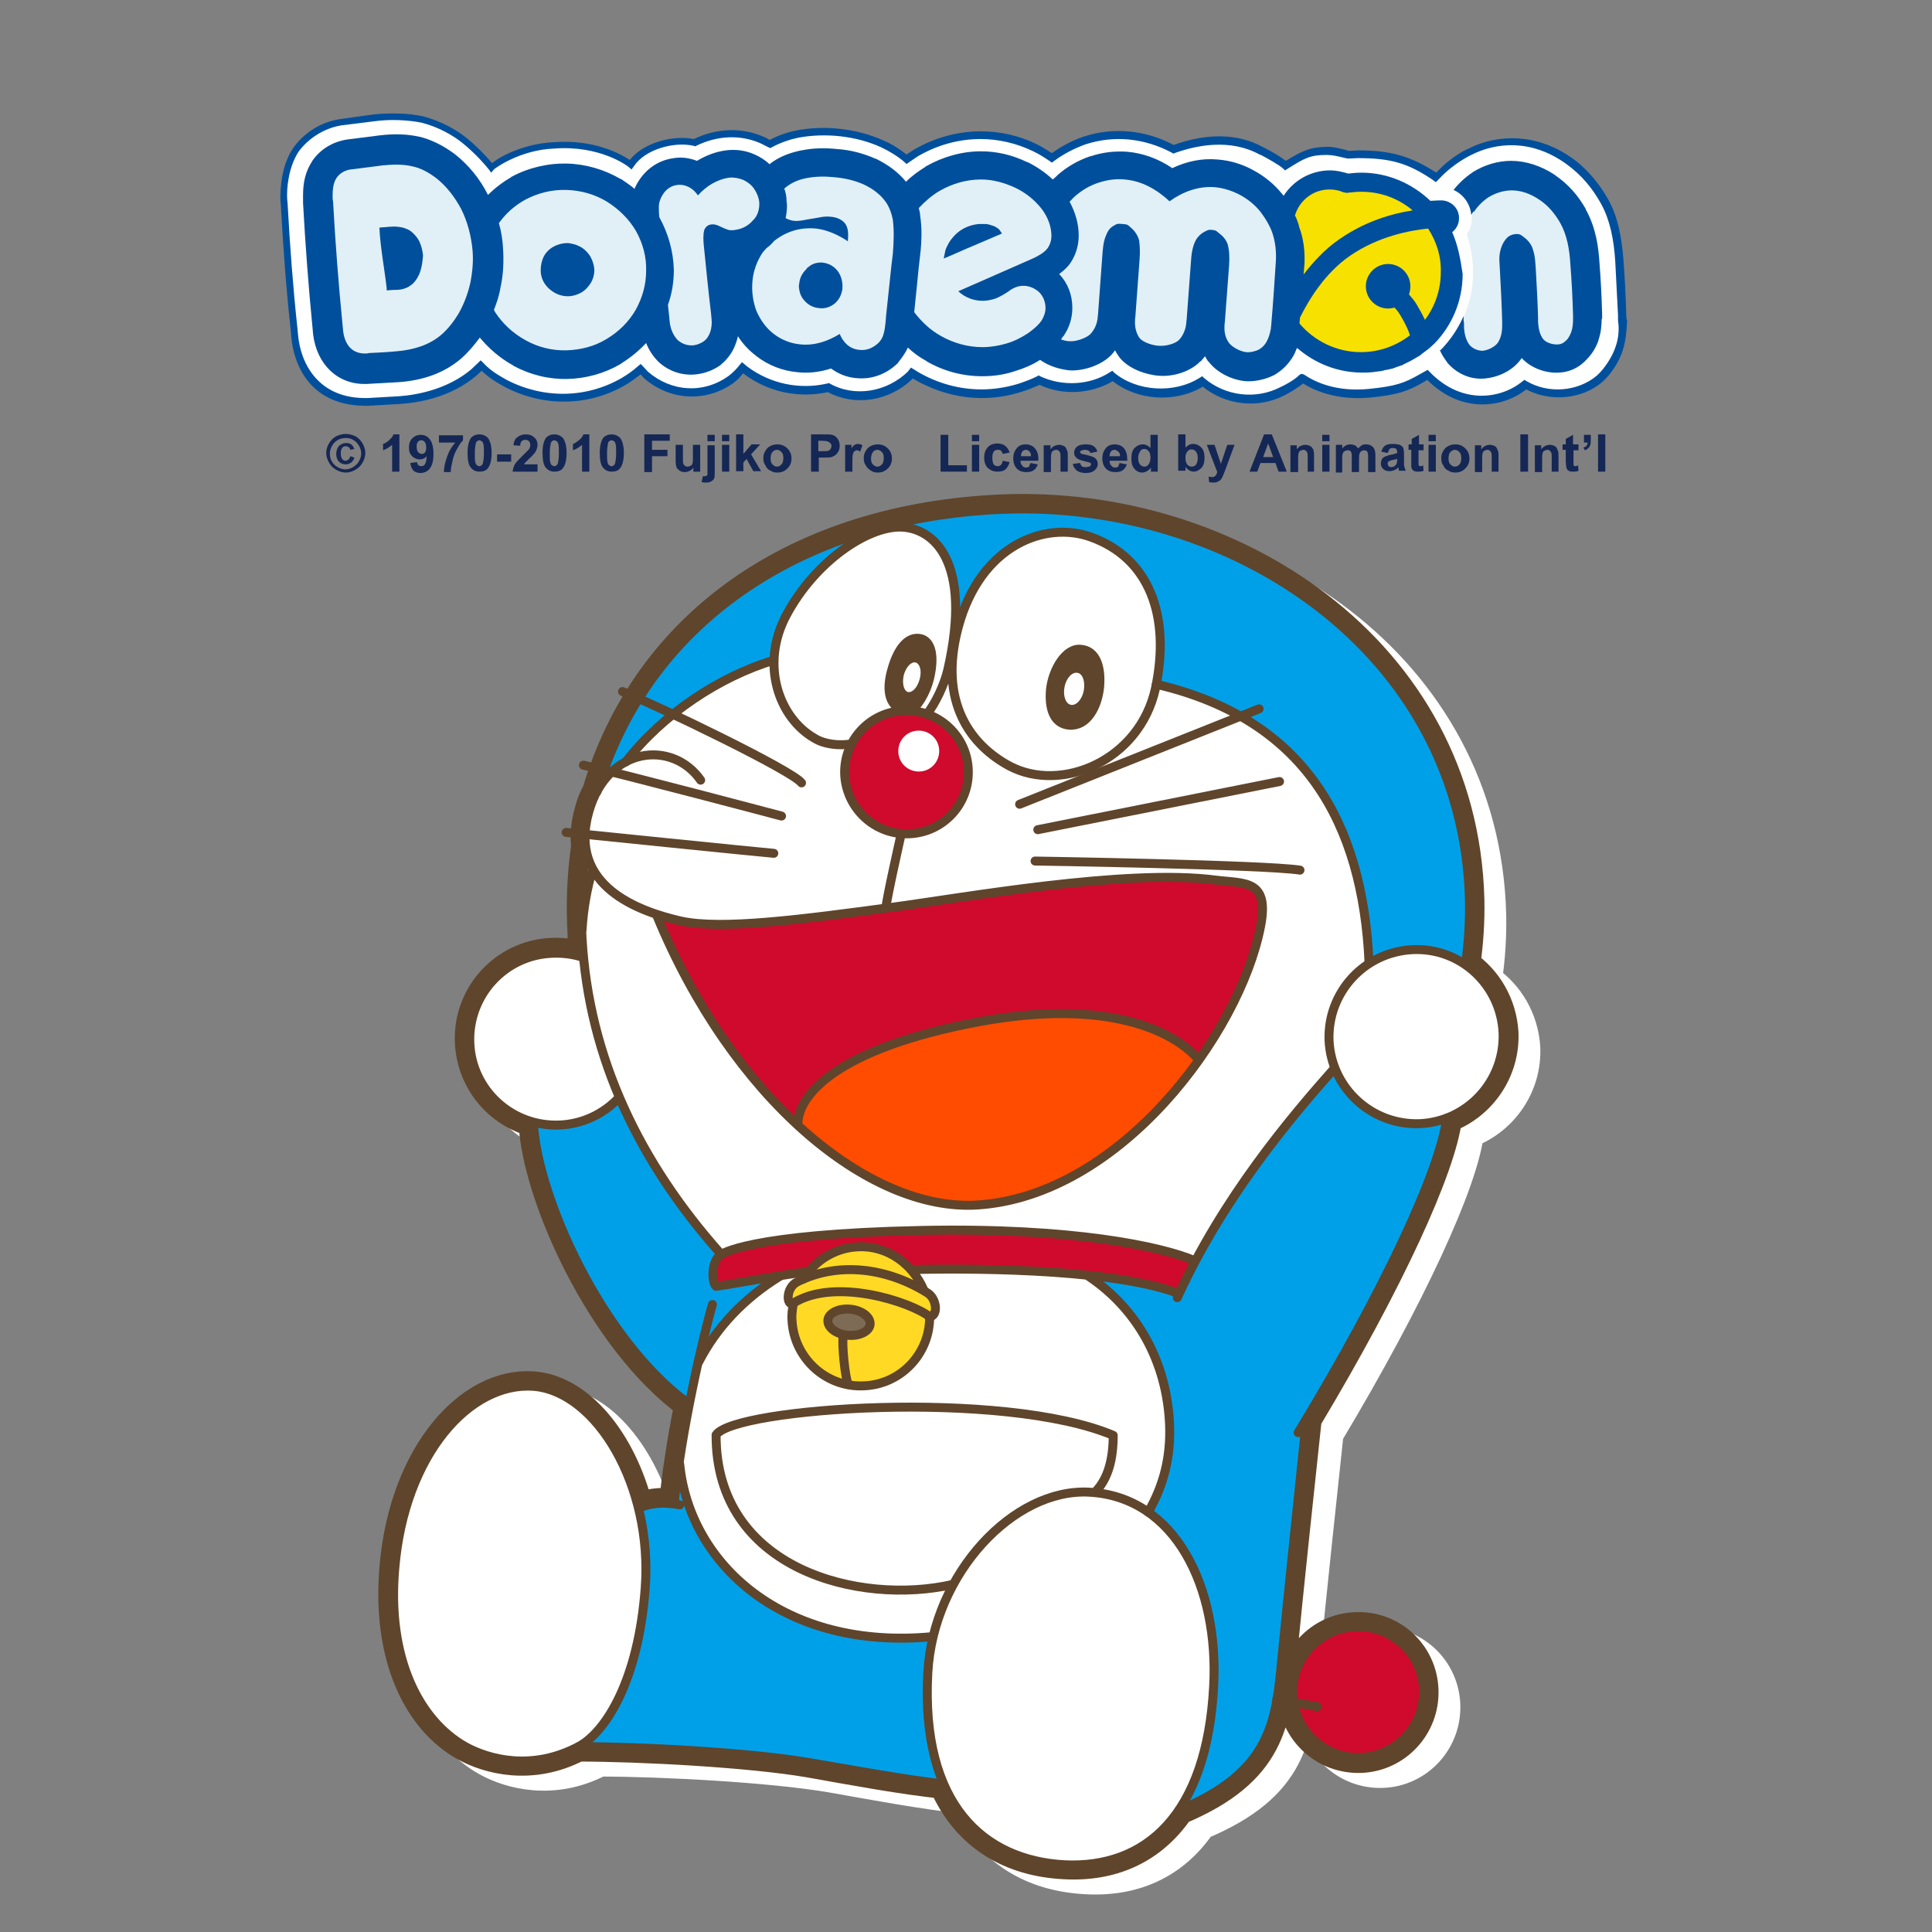 <?xml version="1.0" encoding="utf-8"?>
<!-- Generator: Adobe Illustrator 16.0.0, SVG Export Plug-In . SVG Version: 6.00 Build 0)  -->
<!DOCTYPE svg PUBLIC "-//W3C//DTD SVG 1.1//EN" "http://www.w3.org/Graphics/SVG/1.1/DTD/svg11.dtd">
<svg version="1.1" id="圖層_1" xmlns="http://www.w3.org/2000/svg" xmlns:xlink="http://www.w3.org/1999/xlink" x="0px" y="0px"
	 width="425.2px" height="425.2px" viewBox="0 0 425.2 425.2" enable-background="new 0 0 425.2 425.2" xml:space="preserve">
<rect x="0" y="0" width="425.2" height="425.2" fill="#808080" stroke="none"/>
<path fill="#152755" d="M76.1,95.5c0.7,0,1.4,0.2,2.1,0.5c0.7,0.4,1.2,0.9,1.6,1.6c0.4,0.7,0.6,1.4,0.6,2.1c0,0.7-0.2,1.4-0.6,2.1
	c-0.4,0.7-0.9,1.2-1.6,1.6c-0.7,0.4-1.4,0.6-2.1,0.6c-0.7,0-1.4-0.2-2.1-0.6c-0.7-0.4-1.2-0.9-1.6-1.6c-0.4-0.7-0.6-1.4-0.6-2.1
	c0-0.7,0.2-1.5,0.6-2.1c0.4-0.7,0.9-1.2,1.6-1.6C74.7,95.7,75.4,95.5,76.1,95.5z M76.1,96.4c-0.6,0-1.1,0.1-1.7,0.4
	c-0.5,0.3-1,0.7-1.3,1.3c-0.3,0.5-0.5,1.1-0.5,1.7c0,0.6,0.1,1.2,0.4,1.7c0.3,0.5,0.7,1,1.3,1.3c0.5,0.3,1.1,0.5,1.7,0.5
	c0.6,0,1.2-0.2,1.7-0.5c0.5-0.3,1-0.7,1.3-1.3c0.3-0.5,0.5-1.1,0.5-1.7c0-0.6-0.2-1.2-0.5-1.7c-0.3-0.5-0.7-1-1.3-1.3
	C77.2,96.5,76.7,96.4,76.1,96.4z M77.1,100.4l0.9,0.3c-0.1,0.5-0.4,0.8-0.7,1.1c-0.3,0.2-0.7,0.4-1.2,0.4c-0.6,0-1.1-0.2-1.5-0.6
	c-0.4-0.4-0.6-1-0.6-1.7c0-0.5,0.1-0.9,0.3-1.3c0.2-0.4,0.4-0.6,0.8-0.8c0.3-0.2,0.7-0.3,1.1-0.3c0.4,0,0.8,0.1,1.1,0.3
	c0.3,0.2,0.5,0.6,0.7,1L77.1,99c-0.1-0.3-0.2-0.5-0.4-0.6c-0.2-0.1-0.4-0.2-0.6-0.2c-0.3,0-0.6,0.1-0.8,0.4
	c-0.2,0.3-0.3,0.6-0.3,1.2c0,0.5,0.1,0.9,0.3,1.2c0.2,0.3,0.5,0.4,0.7,0.4c0.2,0,0.5-0.1,0.6-0.2C76.9,101,77,100.7,77.1,100.4z"/>
<path fill="#152755" d="M87.9,103.8h-1.6v-5.9c-0.6,0.5-1.2,0.9-2,1.2v-1.4c0.4-0.1,0.9-0.4,1.3-0.8c0.5-0.4,0.8-0.8,1-1.3h1.3
	V103.8z"/>
<path fill="#152755" d="M90.3,101.9l1.5-0.2c0,0.3,0.1,0.5,0.3,0.7c0.2,0.1,0.4,0.2,0.6,0.2c0.3,0,0.6-0.1,0.8-0.4
	c0.2-0.3,0.4-0.9,0.4-1.8c-0.4,0.5-0.9,0.7-1.5,0.7c-0.6,0-1.2-0.2-1.7-0.7c-0.5-0.5-0.7-1.1-0.7-1.9c0-0.8,0.2-1.5,0.7-2
	c0.5-0.5,1.1-0.8,1.9-0.8c0.8,0,1.5,0.3,2,1c0.5,0.6,0.8,1.7,0.8,3.2c0,1.5-0.3,2.6-0.8,3.2c-0.5,0.7-1.3,1-2.1,1
	c-0.6,0-1.1-0.2-1.5-0.5C90.6,103.1,90.4,102.6,90.3,101.9z M93.8,98.5c0-0.5-0.1-0.9-0.3-1.2c-0.2-0.3-0.5-0.4-0.8-0.4
	c-0.3,0-0.5,0.1-0.7,0.3c-0.2,0.2-0.3,0.6-0.3,1.1c0,0.5,0.1,0.9,0.3,1.2c0.2,0.2,0.5,0.4,0.8,0.4c0.3,0,0.6-0.1,0.8-0.4
	C93.7,99.3,93.8,99,93.8,98.5z"/>
<path fill="#152755" d="M96.6,97.2v-1.4h5.3v1.1c-0.4,0.4-0.9,1.1-1.3,1.9c-0.5,0.8-0.8,1.7-1,2.6c-0.2,0.9-0.4,1.7-0.4,2.5h-1.5
	c0-1.1,0.3-2.3,0.7-3.4c0.4-1.2,1-2.2,1.8-3.1H96.6z"/>
<path fill="#152755" d="M105.5,95.6c0.8,0,1.4,0.3,1.9,0.8c0.5,0.7,0.8,1.8,0.8,3.3c0,1.5-0.3,2.7-0.8,3.3c-0.4,0.6-1.1,0.8-1.9,0.8
	c-0.8,0-1.4-0.3-1.9-0.9c-0.5-0.6-0.7-1.7-0.7-3.3c0-1.5,0.3-2.6,0.8-3.3C104.1,95.9,104.7,95.6,105.5,95.6z M105.5,96.9
	c-0.2,0-0.4,0.1-0.5,0.2c-0.1,0.1-0.3,0.3-0.3,0.6c-0.1,0.4-0.2,1.1-0.2,2c0,1,0,1.6,0.1,2c0.1,0.4,0.2,0.6,0.4,0.7
	c0.1,0.1,0.3,0.2,0.5,0.2c0.2,0,0.4-0.1,0.5-0.2c0.1-0.1,0.3-0.3,0.3-0.6c0.1-0.4,0.2-1.1,0.2-2c0-1,0-1.6-0.1-2
	c-0.1-0.4-0.2-0.6-0.4-0.7C105.9,97,105.7,96.9,105.5,96.9z"/>
<path fill="#152755" d="M109.4,101.6v-1.6h3.1v1.6H109.4z"/>
<path fill="#152755" d="M118.3,102.4v1.4h-5.5c0.1-0.5,0.2-1.1,0.5-1.6c0.3-0.5,0.9-1.1,1.8-2c0.7-0.7,1.1-1.1,1.3-1.3
	c0.2-0.3,0.3-0.6,0.3-1c0-0.3-0.1-0.6-0.3-0.8c-0.2-0.2-0.4-0.3-0.8-0.3c-0.3,0-0.6,0.1-0.8,0.3c-0.2,0.2-0.3,0.5-0.3,1L113,98
	c0.1-0.9,0.4-1.5,0.9-1.8c0.5-0.4,1.1-0.6,1.8-0.6c0.8,0,1.4,0.2,1.9,0.7c0.5,0.4,0.7,1,0.7,1.6c0,0.4-0.1,0.7-0.2,1
	c-0.1,0.3-0.3,0.7-0.6,1c-0.2,0.2-0.5,0.6-1,1c-0.5,0.5-0.8,0.8-0.9,0.9c-0.1,0.1-0.2,0.3-0.3,0.4H118.3z"/>
<path fill="#152755" d="M122,95.6c0.8,0,1.4,0.3,1.9,0.8c0.5,0.7,0.8,1.8,0.8,3.3c0,1.5-0.3,2.7-0.8,3.3c-0.4,0.6-1.1,0.8-1.9,0.8
	c-0.8,0-1.4-0.3-1.9-0.9c-0.5-0.6-0.7-1.7-0.7-3.3c0-1.5,0.3-2.6,0.8-3.3C120.6,95.9,121.2,95.6,122,95.6z M122,96.9
	c-0.2,0-0.4,0.1-0.5,0.2s-0.3,0.3-0.3,0.6c-0.1,0.4-0.2,1.1-0.2,2c0,1,0,1.6,0.1,2c0.1,0.4,0.2,0.6,0.4,0.7c0.1,0.1,0.3,0.2,0.5,0.2
	c0.2,0,0.4-0.1,0.5-0.2c0.1-0.1,0.3-0.3,0.3-0.6c0.1-0.4,0.2-1.1,0.2-2c0-1,0-1.6-0.1-2c-0.1-0.4-0.2-0.6-0.4-0.7
	C122.3,97,122.2,96.9,122,96.9z"/>
<path fill="#152755" d="M129.7,103.8h-1.6v-5.9c-0.6,0.5-1.2,0.9-2,1.2v-1.4c0.4-0.1,0.8-0.4,1.3-0.8c0.5-0.4,0.8-0.8,1-1.3h1.3
	V103.8z"/>
<path fill="#152755" d="M134.6,95.6c0.8,0,1.4,0.3,1.9,0.8c0.5,0.7,0.8,1.8,0.8,3.3c0,1.5-0.3,2.7-0.8,3.3c-0.4,0.6-1.1,0.8-1.9,0.8
	c-0.8,0-1.4-0.3-1.9-0.9c-0.5-0.6-0.7-1.7-0.7-3.3c0-1.5,0.3-2.6,0.8-3.3C133.2,95.9,133.8,95.6,134.6,95.6z M134.6,96.9
	c-0.2,0-0.4,0.1-0.5,0.2c-0.2,0.1-0.3,0.3-0.3,0.6c-0.1,0.4-0.2,1.1-0.2,2c0,1,0,1.6,0.1,2c0.1,0.4,0.2,0.6,0.4,0.7
	c0.1,0.1,0.3,0.2,0.5,0.2s0.4-0.1,0.5-0.2c0.1-0.1,0.3-0.3,0.3-0.6c0.1-0.4,0.2-1.1,0.2-2c0-1,0-1.6-0.1-2c-0.1-0.4-0.2-0.6-0.4-0.7
	C135,97,134.8,96.9,134.6,96.9z"/>
<path fill="#152755" d="M141.8,103.8v-8.2h5.6V97h-3.9V99h3.4v1.4h-3.4v3.5H141.8z"/>
<path fill="#152755" d="M152.6,103.8v-0.9c-0.2,0.3-0.5,0.6-0.8,0.7c-0.3,0.2-0.7,0.3-1.1,0.3c-0.4,0-0.8-0.1-1.1-0.3
	c-0.3-0.2-0.5-0.4-0.7-0.7c-0.1-0.3-0.2-0.8-0.2-1.3v-3.7h1.6v2.7c0,0.8,0,1.3,0.1,1.5c0.1,0.2,0.2,0.3,0.3,0.4
	c0.2,0.1,0.3,0.2,0.6,0.2c0.3,0,0.5-0.1,0.7-0.2c0.2-0.1,0.4-0.3,0.4-0.5c0.1-0.2,0.1-0.7,0.1-1.6v-2.5h1.6v5.9H152.6z"/>
<path fill="#152755" d="M157.3,97.9v5.7c0,0.8,0,1.3-0.1,1.6c-0.1,0.3-0.3,0.5-0.6,0.7c-0.3,0.2-0.6,0.3-1.1,0.3c-0.2,0-0.3,0-0.5,0
	c-0.2,0-0.4-0.1-0.6-0.1l0.3-1.3c0.1,0,0.1,0,0.2,0c0.1,0,0.1,0,0.2,0c0.2,0,0.3,0,0.4-0.1c0.1-0.1,0.2-0.2,0.2-0.2
	c0-0.1,0-0.4,0-0.9v-5.6H157.3z M155.7,97.1v-1.4h1.6v1.4H155.7z"/>
<path fill="#152755" d="M158.9,97.1v-1.4h1.6v1.4H158.9z M158.9,103.8v-5.9h1.6v5.9H158.9z"/>
<path fill="#152755" d="M162,103.8v-8.2h1.6v4.3l1.8-2.1h1.9l-2,2.2l2.2,3.7h-1.7l-1.5-2.7l-0.7,0.8v1.9H162z"/>
<path fill="#152755" d="M168,100.8c0-0.5,0.1-1,0.4-1.5c0.3-0.5,0.6-0.9,1.1-1.1c0.5-0.3,1-0.4,1.6-0.4c0.9,0,1.6,0.3,2.2,0.9
	c0.6,0.6,0.9,1.3,0.9,2.2c0,0.9-0.3,1.6-0.9,2.2c-0.6,0.6-1.3,0.9-2.2,0.9c-0.5,0-1.1-0.1-1.5-0.4c-0.5-0.2-0.9-0.6-1.1-1.1
	C168.1,102,168,101.5,168,100.8z M169.6,100.9c0,0.6,0.1,1,0.4,1.3c0.3,0.3,0.6,0.5,1,0.5c0.4,0,0.7-0.2,1-0.5
	c0.3-0.3,0.4-0.8,0.4-1.4c0-0.6-0.1-1-0.4-1.3c-0.3-0.3-0.6-0.5-1-0.5c-0.4,0-0.8,0.2-1,0.5C169.7,99.8,169.6,100.3,169.6,100.9z"/>
<path fill="#152755" d="M178.5,103.8v-8.2h2.6c1,0,1.7,0,2,0.1c0.5,0.1,0.9,0.4,1.2,0.8c0.3,0.4,0.5,0.9,0.5,1.6
	c0,0.5-0.1,0.9-0.3,1.3c-0.2,0.3-0.4,0.6-0.7,0.8c-0.3,0.2-0.6,0.3-0.8,0.4c-0.4,0.1-1,0.1-1.7,0.1h-1.1v3.1H178.5z M180.1,97v2.3
	h0.9c0.6,0,1.1,0,1.3-0.1c0.2-0.1,0.4-0.2,0.5-0.4c0.1-0.2,0.2-0.4,0.2-0.6c0-0.3-0.1-0.5-0.3-0.7c-0.2-0.2-0.4-0.3-0.7-0.4
	c-0.2,0-0.6-0.1-1.2-0.1H180.1z"/>
<path fill="#152755" d="M187.6,103.8H186v-5.9h1.4v0.8c0.2-0.4,0.5-0.7,0.7-0.8c0.2-0.1,0.4-0.2,0.7-0.2c0.4,0,0.7,0.1,1,0.3
	l-0.5,1.4c-0.3-0.2-0.5-0.3-0.7-0.3c-0.2,0-0.4,0.1-0.5,0.2c-0.2,0.1-0.3,0.3-0.4,0.7c-0.1,0.3-0.1,1-0.1,2V103.8z"/>
<path fill="#152755" d="M190.1,100.8c0-0.5,0.1-1,0.4-1.5c0.3-0.5,0.6-0.9,1.1-1.1c0.5-0.3,1-0.4,1.6-0.4c0.9,0,1.6,0.3,2.2,0.9
	c0.6,0.6,0.9,1.3,0.9,2.2c0,0.9-0.3,1.6-0.9,2.2c-0.6,0.6-1.3,0.9-2.2,0.9c-0.5,0-1.1-0.1-1.5-0.4s-0.9-0.6-1.1-1.1
	C190.2,102,190.1,101.5,190.1,100.8z M191.7,100.9c0,0.6,0.1,1,0.4,1.3c0.3,0.3,0.6,0.5,1,0.5c0.4,0,0.7-0.2,1-0.5
	c0.3-0.3,0.4-0.8,0.4-1.4c0-0.6-0.1-1-0.4-1.3c-0.3-0.3-0.6-0.5-1-0.5c-0.4,0-0.8,0.2-1,0.5C191.9,99.8,191.7,100.3,191.7,100.9z"/>
<path fill="#152755" d="M207,103.8v-8.1h1.7v6.7h4.1v1.4H207z"/>
<path fill="#152755" d="M213.9,97.1v-1.4h1.6v1.4H213.9z M213.9,103.8v-5.9h1.6v5.9H213.9z"/>
<path fill="#152755" d="M222.2,99.6l-1.5,0.3c-0.1-0.3-0.2-0.5-0.4-0.7c-0.2-0.2-0.4-0.2-0.7-0.2c-0.4,0-0.7,0.1-0.9,0.4
	c-0.2,0.3-0.3,0.7-0.3,1.3c0,0.7,0.1,1.2,0.3,1.5c0.2,0.3,0.6,0.4,0.9,0.4c0.3,0,0.5-0.1,0.7-0.3c0.2-0.2,0.3-0.5,0.4-0.9l1.5,0.3
	c-0.2,0.7-0.5,1.2-0.9,1.6c-0.5,0.4-1.1,0.5-1.8,0.5c-0.9,0-1.5-0.3-2.1-0.8c-0.5-0.5-0.8-1.3-0.8-2.3c0-1,0.3-1.7,0.8-2.3
	c0.5-0.5,1.2-0.8,2.1-0.8c0.7,0,1.3,0.2,1.7,0.5C221.7,98.5,222,99,222.2,99.6z"/>
<path fill="#152755" d="M226.8,101.9l1.6,0.3c-0.2,0.6-0.5,1-0.9,1.3c-0.4,0.3-1,0.4-1.6,0.4c-1,0-1.8-0.3-2.3-1
	c-0.4-0.5-0.6-1.2-0.6-2c0-1,0.3-1.7,0.8-2.3c0.5-0.6,1.2-0.8,1.9-0.8c0.9,0,1.6,0.3,2.1,0.9c0.5,0.6,0.8,1.5,0.7,2.7h-3.9
	c0,0.5,0.1,0.8,0.4,1.1c0.2,0.3,0.5,0.4,0.9,0.4c0.2,0,0.4-0.1,0.6-0.2C226.5,102.4,226.7,102.2,226.8,101.9z M226.9,100.4
	c0-0.5-0.1-0.8-0.3-1c-0.2-0.2-0.5-0.4-0.8-0.4c-0.3,0-0.6,0.1-0.8,0.4c-0.2,0.2-0.3,0.6-0.3,1H226.9z"/>
<path fill="#152755" d="M235,103.8h-1.6v-3c0-0.6,0-1-0.1-1.2c-0.1-0.2-0.2-0.3-0.3-0.4c-0.1-0.1-0.3-0.2-0.5-0.2
	c-0.3,0-0.5,0.1-0.7,0.2c-0.2,0.1-0.4,0.3-0.4,0.6c-0.1,0.2-0.1,0.7-0.1,1.4v2.7h-1.6v-5.9h1.5v0.9c0.5-0.7,1.2-1,1.9-1
	c0.3,0,0.7,0.1,0.9,0.2c0.3,0.1,0.5,0.3,0.6,0.5c0.1,0.2,0.2,0.4,0.3,0.7c0.1,0.2,0.1,0.6,0.1,1V103.8z"/>
<path fill="#152755" d="M236.1,102.1l1.6-0.2c0.1,0.3,0.2,0.5,0.4,0.7c0.2,0.2,0.5,0.2,0.9,0.2c0.4,0,0.7-0.1,0.9-0.2
	c0.1-0.1,0.2-0.2,0.2-0.4c0-0.1,0-0.2-0.1-0.3c-0.1-0.1-0.3-0.1-0.5-0.2c-1.3-0.3-2.1-0.5-2.4-0.8c-0.5-0.3-0.7-0.8-0.7-1.3
	c0-0.5,0.2-0.9,0.6-1.3c0.4-0.3,1-0.5,1.9-0.5c0.8,0,1.4,0.1,1.8,0.4c0.4,0.3,0.7,0.7,0.8,1.2l-1.5,0.3c-0.1-0.2-0.2-0.4-0.4-0.5
	c-0.2-0.1-0.4-0.2-0.8-0.2c-0.4,0-0.7,0.1-0.9,0.2c-0.1,0.1-0.2,0.2-0.2,0.3c0,0.1,0.1,0.2,0.2,0.3c0.1,0.1,0.6,0.2,1.5,0.4
	c0.8,0.2,1.4,0.4,1.7,0.7c0.3,0.3,0.5,0.7,0.5,1.2c0,0.5-0.2,1-0.7,1.4c-0.4,0.4-1.1,0.6-2,0.6c-0.8,0-1.4-0.2-1.9-0.5
	C236.5,103.1,236.2,102.7,236.1,102.1z"/>
<path fill="#152755" d="M246.4,101.9l1.6,0.3c-0.2,0.6-0.5,1-0.9,1.3c-0.4,0.3-1,0.4-1.6,0.4c-1,0-1.8-0.3-2.3-1
	c-0.4-0.5-0.6-1.2-0.6-2c0-1,0.3-1.7,0.8-2.3c0.5-0.6,1.2-0.8,1.9-0.8c0.9,0,1.6,0.3,2.1,0.9c0.5,0.6,0.7,1.5,0.7,2.7h-3.9
	c0,0.5,0.1,0.8,0.4,1.1c0.2,0.3,0.5,0.4,0.9,0.4c0.2,0,0.4-0.1,0.6-0.2C246.2,102.4,246.3,102.2,246.4,101.9z M246.5,100.4
	c0-0.5-0.1-0.8-0.4-1c-0.2-0.2-0.5-0.4-0.8-0.4c-0.3,0-0.6,0.1-0.8,0.4c-0.2,0.2-0.3,0.6-0.3,1H246.5z"/>
<path fill="#152755" d="M254.7,103.8h-1.4v-0.9c-0.2,0.3-0.5,0.6-0.9,0.8c-0.3,0.2-0.7,0.3-1,0.3c-0.7,0-1.3-0.3-1.7-0.8
	c-0.5-0.5-0.7-1.3-0.7-2.3c0-1,0.2-1.8,0.7-2.3c0.5-0.5,1.1-0.8,1.8-0.8c0.7,0,1.2,0.3,1.7,0.8v-2.9h1.6V103.8z M250.5,100.7
	c0,0.6,0.1,1.1,0.3,1.4c0.3,0.4,0.6,0.6,1.1,0.6c0.4,0,0.7-0.2,0.9-0.5c0.2-0.3,0.4-0.8,0.4-1.4c0-0.7-0.1-1.2-0.4-1.5
	c-0.2-0.3-0.6-0.5-0.9-0.5c-0.4,0-0.7,0.1-0.9,0.4C250.7,99.7,250.5,100.1,250.5,100.7z"/>
<path fill="#152755" d="M259.3,103.8v-8.2h1.6v2.9c0.5-0.5,1-0.8,1.7-0.8c0.7,0,1.3,0.3,1.8,0.8c0.5,0.5,0.7,1.3,0.7,2.2
	c0,1-0.2,1.8-0.7,2.3c-0.5,0.5-1.1,0.8-1.7,0.8c-0.3,0-0.7-0.1-1-0.3c-0.3-0.2-0.6-0.4-0.8-0.8v0.9H259.3z M260.9,100.7
	c0,0.6,0.1,1.1,0.3,1.4c0.3,0.4,0.6,0.6,1.1,0.6c0.3,0,0.6-0.1,0.9-0.4c0.2-0.3,0.4-0.8,0.4-1.4c0-0.7-0.1-1.2-0.4-1.5
	c-0.2-0.3-0.6-0.5-0.9-0.5c-0.4,0-0.7,0.1-0.9,0.4C261,99.7,260.9,100.1,260.9,100.7z"/>
<path fill="#152755" d="M265.6,97.9h1.7l1.4,4.2l1.4-4.2h1.6l-2.1,5.7l-0.4,1c-0.1,0.3-0.3,0.6-0.4,0.8c-0.1,0.2-0.3,0.3-0.4,0.4
	c-0.2,0.1-0.4,0.2-0.6,0.3c-0.2,0.1-0.5,0.1-0.8,0.1c-0.3,0-0.6,0-0.9-0.1l-0.1-1.2c0.2,0,0.5,0.1,0.7,0.1c0.4,0,0.6-0.1,0.8-0.3
	c0.2-0.2,0.3-0.5,0.4-0.8L265.6,97.9z"/>
<path fill="#152755" d="M283.2,103.8h-1.8l-0.7-1.9h-3.3l-0.7,1.9H275l3.2-8.2h1.7L283.2,103.8z M280.2,100.6l-1.1-3l-1.1,3H280.2z"
	/>
<path fill="#152755" d="M289.4,103.8h-1.6v-3c0-0.6,0-1-0.1-1.2c-0.1-0.2-0.2-0.3-0.3-0.4c-0.1-0.1-0.3-0.2-0.5-0.2
	c-0.3,0-0.5,0.1-0.7,0.2c-0.2,0.1-0.4,0.3-0.4,0.6c-0.1,0.2-0.1,0.7-0.1,1.4v2.7H284v-5.9h1.4v0.9c0.5-0.7,1.2-1,1.9-1
	c0.3,0,0.7,0.1,0.9,0.2c0.3,0.1,0.5,0.3,0.6,0.5c0.2,0.2,0.3,0.4,0.3,0.7c0.1,0.2,0.1,0.6,0.1,1V103.8z"/>
<path fill="#152755" d="M291,97.1v-1.4h1.6v1.4H291z M291,103.8v-5.9h1.6v5.9H291z"/>
<path fill="#152755" d="M294,97.9h1.4v0.8c0.5-0.6,1.1-0.9,1.8-0.9c0.4,0,0.7,0.1,1,0.2c0.3,0.2,0.5,0.4,0.7,0.7
	c0.3-0.3,0.5-0.5,0.8-0.7c0.3-0.2,0.6-0.2,1-0.2c0.4,0,0.8,0.1,1.1,0.3c0.3,0.2,0.5,0.4,0.7,0.8c0.1,0.3,0.2,0.7,0.2,1.2v3.8h-1.6
	v-3.4c0-0.6-0.1-1-0.2-1.1c-0.1-0.2-0.4-0.3-0.7-0.3c-0.2,0-0.4,0.1-0.6,0.2c-0.2,0.1-0.3,0.3-0.4,0.6c-0.1,0.3-0.1,0.7-0.1,1.2v2.8
	h-1.6v-3.2c0-0.6,0-0.9-0.1-1.1c-0.1-0.2-0.1-0.3-0.3-0.4c-0.1-0.1-0.3-0.1-0.5-0.1c-0.2,0-0.5,0.1-0.7,0.2
	c-0.2,0.1-0.3,0.3-0.4,0.6c-0.1,0.2-0.1,0.7-0.1,1.2v2.9H294V97.9z"/>
<path fill="#152755" d="M305.4,99.7l-1.4-0.3c0.2-0.6,0.4-1,0.8-1.3c0.4-0.3,1-0.4,1.7-0.4c0.7,0,1.2,0.1,1.6,0.2
	c0.3,0.2,0.6,0.4,0.7,0.6c0.1,0.3,0.2,0.7,0.2,1.4l0,1.8c0,0.5,0,0.9,0.1,1.1c0.1,0.2,0.1,0.5,0.3,0.8h-1.5c0-0.1-0.1-0.3-0.1-0.5
	c0-0.1,0-0.2-0.1-0.2c-0.3,0.3-0.6,0.5-0.9,0.6c-0.3,0.1-0.6,0.2-1,0.2c-0.6,0-1.1-0.2-1.4-0.5c-0.3-0.3-0.5-0.7-0.5-1.2
	c0-0.3,0.1-0.6,0.2-0.9c0.2-0.3,0.4-0.5,0.7-0.6c0.3-0.1,0.7-0.3,1.2-0.4c0.7-0.1,1.2-0.3,1.5-0.4v-0.2c0-0.3-0.1-0.5-0.2-0.7
	c-0.1-0.1-0.4-0.2-0.8-0.2c-0.3,0-0.5,0.1-0.7,0.2C305.7,99.2,305.5,99.4,305.4,99.7z M307.5,101c-0.2,0.1-0.5,0.1-0.9,0.2
	c-0.4,0.1-0.7,0.2-0.9,0.3c-0.2,0.1-0.3,0.3-0.3,0.5c0,0.2,0.1,0.4,0.2,0.6c0.2,0.2,0.4,0.2,0.6,0.2c0.3,0,0.6-0.1,0.8-0.3
	c0.2-0.1,0.3-0.3,0.4-0.5c0-0.1,0.1-0.4,0.1-0.8V101z"/>
<path fill="#152755" d="M313.3,97.9v1.2h-1.1v2.4c0,0.5,0,0.8,0,0.8c0,0.1,0.1,0.1,0.1,0.2c0.1,0.1,0.2,0.1,0.3,0.1
	c0.1,0,0.4,0,0.6-0.2l0.1,1.2c-0.4,0.2-0.8,0.2-1.2,0.2c-0.3,0-0.5,0-0.8-0.1c-0.2-0.1-0.4-0.2-0.5-0.4c-0.1-0.2-0.2-0.4-0.2-0.6
	c0-0.2,0-0.5,0-1.1v-2.6H310v-1.2h0.7v-1.2l1.6-0.9v2.1H313.3z"/>
<path fill="#152755" d="M314.4,97.1v-1.4h1.6v1.4H314.4z M314.4,103.8v-5.9h1.6v5.9H314.4z"/>
<path fill="#152755" d="M317.2,100.8c0-0.5,0.1-1,0.4-1.5c0.3-0.5,0.6-0.9,1.1-1.1c0.5-0.3,1-0.4,1.6-0.4c0.9,0,1.6,0.3,2.2,0.9
	c0.6,0.6,0.9,1.3,0.9,2.2c0,0.9-0.3,1.6-0.9,2.2c-0.6,0.6-1.3,0.9-2.2,0.9c-0.5,0-1.1-0.1-1.5-0.4c-0.5-0.2-0.9-0.6-1.1-1.1
	C317.3,102,317.2,101.5,317.2,100.8z M318.8,100.9c0,0.6,0.1,1,0.4,1.3c0.3,0.3,0.6,0.5,1,0.5c0.4,0,0.8-0.2,1-0.5
	c0.3-0.3,0.4-0.8,0.4-1.4c0-0.6-0.1-1-0.4-1.3c-0.3-0.3-0.6-0.5-1-0.5c-0.4,0-0.7,0.2-1,0.5C318.9,99.8,318.8,100.3,318.8,100.9z"/>
<path fill="#152755" d="M329.9,103.8h-1.6v-3c0-0.6,0-1-0.1-1.2c-0.1-0.2-0.2-0.3-0.3-0.4c-0.1-0.1-0.3-0.2-0.5-0.2
	c-0.3,0-0.5,0.1-0.7,0.2c-0.2,0.1-0.4,0.3-0.4,0.6c-0.1,0.2-0.1,0.7-0.1,1.4v2.7h-1.6v-5.9h1.4v0.9c0.5-0.7,1.2-1,1.9-1
	c0.3,0,0.7,0.1,0.9,0.2c0.3,0.1,0.5,0.3,0.6,0.5c0.1,0.2,0.2,0.4,0.3,0.7c0.1,0.2,0.1,0.6,0.1,1V103.8z"/>
<path fill="#152755" d="M334.6,103.8v-8.2h1.7v8.2H334.6z"/>
<path fill="#152755" d="M343.1,103.8h-1.6v-3c0-0.6,0-1-0.1-1.2c-0.1-0.2-0.2-0.3-0.3-0.4c-0.1-0.1-0.3-0.2-0.5-0.2
	c-0.3,0-0.5,0.1-0.7,0.2c-0.2,0.1-0.4,0.3-0.4,0.6c-0.1,0.2-0.1,0.7-0.1,1.4v2.7h-1.6v-5.9h1.4v0.9c0.5-0.7,1.2-1,1.9-1
	c0.3,0,0.7,0.1,0.9,0.2c0.3,0.1,0.5,0.3,0.6,0.5c0.1,0.2,0.2,0.4,0.3,0.7c0.1,0.2,0.1,0.6,0.1,1V103.8z"/>
<path fill="#152755" d="M347.4,97.9v1.2h-1.1v2.4c0,0.5,0,0.8,0,0.8c0,0.1,0.1,0.1,0.1,0.2s0.2,0.1,0.3,0.1c0.1,0,0.3,0,0.6-0.2
	l0.1,1.2c-0.4,0.2-0.8,0.2-1.2,0.2c-0.3,0-0.5,0-0.8-0.1c-0.2-0.1-0.4-0.2-0.5-0.4c-0.1-0.2-0.2-0.4-0.2-0.6c0-0.2-0.1-0.5-0.1-1.1
	v-2.6h-0.7v-1.2h0.7v-1.2l1.6-0.9v2.1H347.4z"/>
<path fill="#152755" d="M348.5,95.7h1.6v1.1c0,0.5,0,0.8-0.1,1.1c-0.1,0.3-0.2,0.5-0.4,0.7c-0.2,0.2-0.5,0.4-0.8,0.5l-0.3-0.6
	c0.3-0.1,0.5-0.2,0.7-0.4c0.1-0.2,0.2-0.4,0.2-0.7h-0.8V95.7z"/>
<path fill="#152755" d="M351.7,103.8v-8.2h1.6v8.2H351.7z"/>
<path fill="#FFFFFF" d="M335.6,84.5c-4.8,4-13.8,6-21.4-2.1c-4.3,2.5-6,3.4-12.9,4c-9.5,0.9-14.7-3.3-14.7-3.3
	c-1.2,1.2-3.2,2.3-4.3,2.8c-5.7,3-12.8,2-17.6-2.1c-5.9,3.8-14.4,3.3-19.8-1.2c-4.8,3.1-11.1,3.4-16.1,0.9c-1.5,0.7-2.9,1.3-4.4,1.7
	c-2.5,0.7-5.3,1.2-8.3,1.2c-5.1,0-10-1.5-14.3-3.9c-0.3-0.2-0.7-0.4-1-0.6l-0.3,0.3c-4.8,4.8-12.3,6.2-18.2,2.9
	c-6.3,1.5-13,0.1-18.2-3.9c-0.2-0.2-0.4-0.3-0.6-0.5c-0.7,0.9-1.6,1.8-2.5,2.5c-5.7,4.2-13.3,3.8-18.7-1c-0.4-0.4-0.8-0.8-1.2-1.3
	c-1.2,1-2.4,1.9-3.7,2.7c-8.1,4.7-17.7,4.8-26,0.4c-2.2-1.2-3.7-2.1-5.5-3.8c-0.5,0.5-1.3,1-1.8,1.5c-4.9,4.1-10.9,5.5-15.8,5.9
	l-6.5,0.5c-13.2,0.3-15.9-8.8-16.5-13.5l-0.3-1.7c-1-9.3-1.6-18.5-2.1-27.8v-1.5c-0.1-2.1,0.1-6.9,2.5-10.6
	c2.5-3.6,6.6-5.6,10.2-6.1c2.1-0.3,5.3-0.8,7.4-1c2.8-0.3,6.3-0.4,10.1,0.5c3.5,0.9,6.8,2.6,9.3,4.5c2.1,1.7,4.4,3.9,6.1,6
	c-0.1-0.1,5.8-4.7,13.7-5c10.6-0.8,16.9,4.1,16.9,4.2c2.7-4.2,9.6-5.9,14-4.9c4.6-2.3,9.9-2.7,14.7-0.7c0.6,0.3,1.3,0.6,1.9,1
	c2.2-1.2,4.3-1.8,6.1-2.2c6.2-1.2,12.9-0.4,18.7,2.1c1.8,0.8,3.6,1.9,5.3,3.4c0.7-0.5,1.4-0.9,2.1-1.4c4.2-2.4,9.1-3.9,14.2-3.9
	c4.2,0,8.3,1,11.9,2.8c1.3,0.6,2.5,1.4,3.8,2.2c2.1-1.6,4.6-2.9,7.1-3.8c6.6-2.2,13.6-1.5,19.7,1.9c6.4-2.3,13.4-2.9,19.3,0.4
	c0.7,0.4,4,2.1,5.3,3.3c3.8-2.4,5.2-3.2,9.1-3.2c1.6,0,3.2,0.5,4.7,0.8c0.7,0,1.4-0.1,2.2-0.1c7,0,11.4,1.2,17.2,5.1
	c2.3-2.8,5-4.5,6.8-5.3c7.1-4.4,15.7-3,22.6,1.6c3.3,2.3,5.7,5.6,7.5,8.9c2.5,4.6,3.2,10.1,3.5,13.7c0.2,3.9,0.4,7.8,0.6,11.7l0,1.2
	c0,1.6-0.2,3.8-0.9,6c-0.6,2-2,4.4-4.1,6.3C347.7,86.8,340.5,87.3,335.6,84.5z"/>
<path fill-rule="evenodd" clip-rule="evenodd" fill="#004F9D" d="M357.9,69c-0.1-3.9-0.3-7.8-0.6-11.7C356.9,52,356,47.6,354,44
	c-2-3.6-5-7.2-8.3-9.4c-7.5-5.2-16-5.2-22.5-1.9c0,0-3.5,1.4-7.1,5.3c-6-3.9-10.6-4.9-17.1-4.9c0,0-1.9,0.1-2.1,0.1
	c-0.2,0-0.7-0.2-0.7-0.2c-1.3-0.3-2.6-0.7-4.1-0.7c-3.9,0.1-5.5,0.9-9.1,3.1c-1.3-1-3.4-2.2-4.6-2.8l-0.4-0.2
	c-5.4-3-12.2-3.2-19.7-0.5c-6.2-3.3-13.3-4-19.9-1.8c-2.4,0.8-4.8,2.1-6.9,3.6c-1.1-0.7-2.2-1.4-3.4-2c-3.9-1.9-8.1-2.8-12.3-2.8
	c-5,0-10.1,1.4-14.6,4c0,0-1.1,0.7-1.7,1.1c-1.5-1.2-3.2-2.3-5.1-3.1c-5.8-2.6-12.8-3.4-19.1-2.2c-1.5,0.3-3.7,0.9-5.9,2.1
	c-0.5-0.3-1-0.6-1.6-0.8c-4.7-2-10.1-1.8-15.1,0.6c-4.5-0.9-11,0.7-14.1,4.6c-2-1.3-7.8-4.6-16.8-3.9c-6.3,0.3-11.6,3-13.5,4.6
	c-1.7-2-3.7-4-5.7-5.6c-2-1.6-5.3-3.6-9.5-4.7c-3.1-0.7-7.3-0.8-11-0.4l-7.2,1c-4.2,0.6-8,3-10.4,6.4c-2.6,3.9-2.8,8.9-2.8,11.2
	c0,0,0.1,1.2,0.1,1.2c0.5,9.3,1.2,18.7,2.2,27.9l0.1,1.2c0.5,5.8,3.9,15.5,17,15.2c0,0,7-0.4,7-0.4c4.4-0.3,11.3-1.6,16.7-6.2
	c0,0,0.7-0.6,1.2-1.1c1.7,1.6,3,2.4,5,3.5c8.5,4.5,18.5,4.4,26.7-0.4c1.2-0.7,2.2-1.5,3.3-2.3c0.4,0.4,0.7,0.8,0.7,0.8
	c5.7,5,13.7,5.4,19.7,1.1c0.8-0.6,1.5-1.3,2.1-2.1c0,0,0.1,0,0.1,0c5.4,4.1,12.1,5.5,18.6,4.1c6,3.2,13.6,2,18.7-3
	c0.3,0.2,0.5,0.3,0.5,0.3c4.6,2.6,9.6,4,14.7,4c2.8,0,5.6-0.4,8.5-1.3c1.4-0.4,2.8-1,4.2-1.6c5.1,2.4,11.3,2,16.1-0.8
	c5.5,4.3,13.8,4.8,19.8,1.2c5.1,4.1,12.2,4.9,18,1.9c1-0.5,2.7-1.5,4.1-2.6c4,2.5,9.2,3.6,14.7,3.1c6.3-0.6,8.5-1.5,11.8-3.4
	c0,0,0.4-0.2,0.8-0.5c7.5,7.5,16.6,6.2,21.8,2.1c5.3,2.8,12.2,2.2,16.7-1.6c2.7-2.4,4.2-5.7,4.6-7.2c0.6-1.9,0.8-4.1,0.9-6.4
	C357.9,70.3,357.9,69,357.9,69z M355.6,76.2c-0.7,2.2-2.4,4.9-4.2,6.5c-4.2,3.5-10.6,4-15.4,1.2l-0.5-0.3l-0.4,0.3
	c-4.7,3.9-13.4,5.3-20.5-2.1l-0.4-0.4l-1.8,1c-3.3,1.9-5.2,2.6-11.2,3.2c-7.2,0.7-11.9-1.6-14.1-3.1c-0.2-0.1-0.6-0.4-1.1,0
	c-1.2,1.2-3.3,2.3-4.2,2.7c-5.4,2.8-12.1,2-16.8-2l-0.4-0.4l-0.5,0.3c-5.6,3.6-13.9,3.1-18.9-1.1l-0.4-0.4l-0.5,0.3
	c-4.4,2.9-10.5,3.2-15.4,0.9l-0.3-0.2l-0.3,0.2c-1.4,0.7-2.8,1.2-4.3,1.7c-2.7,0.8-5.4,1.2-8,1.2c-4.8,0-9.6-1.3-13.9-3.8l-1.6-1
	l-0.4,0.5c0,0-0.2,0.2-0.2,0.3c-4.7,4.6-11.8,5.8-17.3,2.7l-0.2-0.1l-0.3,0.1c-6.1,1.4-12.5,0.1-17.6-3.7l-1.2-1l-0.5,0.6
	c-0.7,0.9-1.5,1.7-2.4,2.4c-5.5,4-12.6,3.6-17.8-0.9l-1.1-1.2l-0.5-0.5l-0.6,0.5c-1.1,1-2.4,1.9-3.6,2.6c-7.8,4.5-17.2,4.6-25.3,0.4
	c-2.1-1.2-3.5-2-5.2-3.8l-0.5-0.5l-2.1,2c-5.1,4.3-11.7,5.6-15.8,5.9c0,0-6.9,0.4-6.9,0.4c-11.2,0.3-14.9-8-15.4-13.9
	c0,0-0.1-1.1-0.1-1.1c-1-9.2-1.7-18.6-2.2-27.8c0,0-0.1-1.1-0.1-1.1c-0.1-2.1,0.2-6.7,2.5-10.3c2.2-3,5.7-5.2,9.4-5.8l7.2-0.9
	c3.6-0.5,7.5-0.3,10.5,0.3c3.9,1,7,2.9,8.9,4.4c2.1,1.7,4.2,3.8,5.9,5.9l0.5,0.7l0.6-0.7c0-0.1,5.6-4.3,13.2-4.6
	c10.2-0.8,16.3,3.9,16.4,4l0.7,0.6l0.5-0.7c2.5-3.8,9-5.5,13.2-4.5l0.3,0.1l0.2-0.1c4.7-2.3,9.7-2.5,14.1-0.6
	c0.6,0.3,1.2,0.6,1.8,0.9l0.4,0.2l0.4-0.2c2.2-1.2,4.4-1.8,5.8-2.1c6-1.1,12.7-0.4,18.2,2.1c1.9,0.9,3.7,2,5.2,3.3l0.4,0.4l2.5-1.7
	c4.3-2.5,9-3.8,13.8-3.8c3.9,0,7.9,0.9,11.6,2.7c1.3,0.6,2.5,1.4,3.7,2.2l0.4,0.3l0.4-0.3c2.1-1.6,4.5-2.8,6.9-3.7
	c6.4-2.1,13.1-1.4,19.1,1.8l0.3,0.2l0.3-0.1c5-1.8,12.3-3.2,18.7,0.3l0.5,0.2c1.1,0.6,3.7,2,4.7,2.9l0.4,0.4l0.5-0.3
	c3.8-2.4,5-3.1,8.7-3.1c1.2,0,2.5,0.3,3.7,0.6l0.9,0.2l0.1,0l2.1-0.1c7.3,0,11,1.1,16.4,4.7l0.8,0.6l0.7-0.7
	c3.2-3.5,7.1-5.3,7.1-5.3c5.5-2.8,13.2-3.5,20.8,1.9c3.6,2.6,5.9,5.5,7.8,8.9c1.9,3.5,2.8,7.7,3.1,12.8c0.2,3.9,0.4,7.8,0.6,11.7
	l0,1.2C356.4,72.4,356.2,74.5,355.6,76.2z"/>
<path fill-rule="evenodd" clip-rule="evenodd" fill="#004F9D" d="M319.6,51.1c0.9-0.7,1.5-1.8,1.5-3c0.1-2.1-1.6-3.9-3.8-4
	c-0.1,0-1.1,0-2.5,0.1c-4-3.8-9.3-6.2-15.2-6.2c-1,0-2,0.1-2.9,0.2c-1.3-0.4-2.6-0.7-4-0.7c-4.3,0-8.1,2.3-10.2,5.6c0,0,0,0,0,0
	c0,0,0,0,0,0c-0.1-0.1-0.2-0.3-0.3-0.4c0,0,0,0-0.1-0.1c-1.7-2.1-3.8-3.8-6.2-5.1c-2.5-1.4-5.2-2.2-8-2.4c-3.4-0.3-6.7,0.4-9.9,1.9
	c-3.1-2.1-6.5-3.3-9.9-3.6c-2.7-0.2-5.4,0.1-8.1,1c0,0,0,0-0.1,0c-2.6,0.9-4.9,2.2-7,4c-0.4,0.4-0.8,0.8-1.2,1.1
	c-1.6-1.5-3.5-2.8-5.5-3.8c0,0-0.1,0-0.1,0c-3.3-1.6-6.7-2.4-10.2-2.4c-4.2,0-8.4,1.2-12.1,3.3c0,0-0.1,0-0.1,0.1
	c-1.6,1-3,2-4.3,3.3v0c-1.7-2.1-4-3.8-6.7-5.1c0,0,0,0-0.1,0c-2.5-1.1-5.3-1.9-8.4-2.1c-2.8-0.3-5.4-0.2-7.8,0.3c0,0,0,0-0.1,0
	c-2.8,0.6-5,1.5-6.9,3c0,0,0,0-0.1,0c-0.9-0.9-2.1-1.6-3.2-2.1c-2-0.9-4.2-1.2-6.4-0.9c-2.2,0.3-4.3,1.1-6.3,2.3
	c-1.6-0.6-3.3-0.9-5.1-0.6c-3.8,0.5-6.9,2.9-8.6,6.6c0,0,0,0,0,0.1c0,0,0,0.1,0,0.1c-0.9-0.8-2-1.5-3-2.2c0,0,0,0-0.1,0
	c-3.6-2.1-7.7-3.3-11.8-3.4c-4.2-0.1-8.5,0.9-12.2,2.9c-0.1,0-0.1,0-0.1,0.1c-1.9,1.1-3.6,2.4-5.1,3.9c-1.8-3.6-4.3-6.6-7.2-8.9
	c-2.5-1.9-5.1-3.2-7.8-3.9c0,0-0.1,0-0.1,0c-2.6-0.6-5.5-0.7-8.8-0.3c0,0-7.1,0.9-7.1,0.9c-3.2,0.5-5.8,2.1-7.6,4.6
	c0,0.1-0.1,0.1-0.1,0.2c-1.4,2.1-2,4.5-2,7.4c0,0.2,0,0.4,0,0.6c0,0,0,0.1,0,0.2l0,1c0.5,9.1,1.2,18.5,2.1,27.6
	c0,0.1,0.1,1.1,0.1,1.1c0,0,0,0.1,0,0.1c0.8,6.7,5.4,11.1,11.5,11c0.1,0,0.2,0,0.3,0l7.1-0.4c5.5-0.4,10.1-2.1,13.7-5.2
	c0,0,0.1-0.1,0.1-0.1c1.5-1.3,2.8-2.9,4-4.5c2,2.4,4.4,4.5,7.3,6.1c0,0,0,0,0.1,0.1c3.7,2,7.8,3,11.9,2.9c4.1-0.1,8.1-1.2,11.7-3.3
	c0,0,0.1,0,0.1-0.1c2.1-1.3,3.9-2.8,5.5-4.5c0.6,1.5,1.5,2.9,2.6,4c0.1,0.1,0.2,0.2,0.2,0.2c2.2,2,5.1,3,8.1,2.7
	c2-0.2,3.8-0.9,5.4-2c0.1,0,0.1-0.1,0.1-0.1c1.6-1.3,2.8-3,3.4-4.9c0.2-0.5,0.3-0.9,0.4-1.4c1.1,1.7,2.4,3.1,4,4.3
	c0,0,0.1,0.1,0.1,0.1c2.6,2,5.7,3.2,8.9,3.5c2.5,0.3,5,0,7.5-0.8c1.5,1.1,3.3,1.9,5.4,2.1c3.4,0.4,6.7-0.8,9.2-3.2
	c0.1-0.1,0.2-0.2,0.3-0.4c0.8-1,1.5-2,2-3.1c1.2,1.1,2.5,2.1,4,2.9c0,0,0.1,0,0.1,0.1c3.8,2.2,8,3.3,12.3,3.3c2.3,0,4.7-0.3,7.1-1.1
	c2-0.6,3.9-1.4,5.6-2.5c2.1,1.5,4.6,2.1,6.4,2.3c2.6,0.2,6.6-0.8,9.1-3.2c0,0,0,0,0.1-0.1c0.3-0.3,0.6-0.7,0.9-1.1
	c0.2,0.4,0.5,0.9,0.8,1.3c0.1,0.1,0.1,0.2,0.2,0.3c2.9,3.5,8.2,4,8.8,4c2.7,0.2,6.5-0.7,8.9-3.1c0-0.1,0.1-0.1,0.2-0.1
	c0.3-0.4,0.6-0.7,0.9-1.1c0.2,0.4,0.4,0.7,0.6,1c0.1,0.1,0.1,0.2,0.2,0.2c1.8,2.4,5.2,4.1,8.3,4.3c1.9,0.1,4.2-0.4,6-1.3
	c0.1,0,0.1-0.1,0.2-0.1c1.7-1,3.1-2.4,4.1-4.1c0.3-0.5,0.5-1,0.7-1.5c0-0.1,0-0.1,0.1-0.2c0,0,0,0,0,0c0,0,0,0,0,0
	c0,0,0.1-0.1,0.1-0.1l0,0c0,0,0,0,0,0c3.8,3.3,8.8,5.4,14.3,5.4c0.8,0,1.5,0,2.3-0.1c0.3,0,0.5-0.1,0.8-0.1c0.5-0.1,1-0.1,1.4-0.2
	c0.3-0.1,0.6-0.2,0.9-0.2c0.4-0.1,0.8-0.2,1.3-0.3c0.3-0.1,0.6-0.2,0.8-0.3c0.4-0.1,0.8-0.3,1.2-0.4c0.3-0.1,0.5-0.3,0.8-0.4
	c0.4-0.2,0.8-0.4,1.2-0.6c0.2-0.1,0.5-0.3,0.7-0.4c0.4-0.2,0.8-0.5,1.2-0.7c0.2-0.1,0.4-0.3,0.5-0.4c0.4-0.3,0.8-0.6,1.2-0.9
	c0.1-0.1,0.3-0.2,0.4-0.3c0.4-0.4,0.8-0.7,1.2-1.1c3.8-3.9,6.2-9.3,6.2-15.3C321.4,56.8,320.8,53.8,319.6,51.1z"/>
<path fill-rule="evenodd" clip-rule="evenodd" fill="#004F9D" d="M352.6,70.1l0-0.9c-0.1-3.9-0.3-7.8-0.6-11.6
	c-0.2-3-0.7-7.4-3-11.5c0,0,0-0.1,0-0.1c-1.7-3-3.9-5.5-6.7-7.4c0,0,0,0-0.1-0.1c-3-2-6.4-3.1-9.6-3.1c-3,0-5.9,0.9-8.5,2.5
	c0,0-0.1,0.1-0.1,0.1c-1.5,1-2.9,2.3-4.1,3.8c2.2,1,3.7,3.1,3.9,5.5c0,0,0,0,0,0l0,0c0,0,0,0,0,0c0.2-0.3,0.3-0.5,0.5-0.8
	c0.1,0.4,0.1,0.9,0.1,1.3c0,0.1,0,0.1,0,0.2c0,1.2-0.4,2.4-1,3.5c0.9,2.6,1.4,5.4,1.4,8.2c0,3.9-0.9,7.8-2.6,11.2c0,0,0-0.1,0-0.1
	c0-0.4,0-0.8-0.1-1.2c0,0.2,0,0.4,0,0.6l0,0c0-0.2,0-0.4,0-0.6c-1.2,2.7-2.8,5.1-4.9,7.3c0,0-0.1,0.1-0.3,0.2
	c0.4,0.9,0.9,1.7,1.5,2.5c0.1,0.1,0.1,0.2,0.2,0.3c2.1,2.4,5.1,3.7,8.2,3.4c2.5-0.2,6.1-1.5,8.1-4.5c0,0,0,0,0,0
	c2.3,2.5,5.8,3.4,8.3,3.2c2-0.1,3.9-0.9,5.4-2.3c0.1,0,0.1-0.1,0.2-0.2c1.3-1.2,2.4-2.8,3-4.6c0,0,0,0,0-0.1c0.5-1.4,0.7-3,0.7-4.7
	C352.6,70.4,352.6,70.2,352.6,70.1z"/>
<path fill-rule="evenodd" clip-rule="evenodd" fill="#004F9D" d="M68.1,72.2L68.1,72.2C68.1,72.1,68.1,72.2,68.1,72.2z"/>
<path fill-rule="evenodd" clip-rule="evenodd" fill="#004F9D" d="M68.1,72.2L68.1,72.2C68.1,72.1,68.1,72.2,68.1,72.2z"/>
<path fill-rule="evenodd" clip-rule="evenodd" fill="#C6E4F7" d="M68.1,72.2L68.1,72.2C68.1,72.1,68.1,72.2,68.1,72.2z"/>
<path fill-rule="evenodd" clip-rule="evenodd" fill="#C6E4F7" d="M199.2,40.1C199.3,40.1,199.3,40.1,199.2,40.1
	C199.3,40.2,199.3,40.2,199.2,40.1C199.3,40.2,199.3,40.1,199.2,40.1z"/>
<path fill="#F7E100" d="M287.1,58c0,0-0.1,1-0.2,2.4c2.1-2.7,4.6-5.5,7.8-7.7c5.7-4,11.7-5.7,16.2-6.4c-3.1-2.6-7-4.1-11.3-4.1
	c-0.9,0-1.9,0.1-2.8,0.2c-0.4,0.1-0.8,0-1.2-0.1c-0.9-0.4-1.9-0.6-3-0.6c-3.6,0-6.6,2.4-7.6,5.7c0.4,0.8,0.7,1.6,0.9,2.4
	c0,0,0,0.1,0,0.1C286.9,52.5,287.2,55.2,287.1,58z"/>
<path fill="#F7E100" d="M314.3,50.3c-3.8,0.4-10.8,1.6-17.2,6c-5.5,3.8-9,9.6-11,13.6c0,0.5-0.1,0.9-0.1,1.3
	c3.2,3.8,8.1,6.3,13.5,6.3c4.1,0,7.8-1.4,10.8-3.7c-0.2-0.7-0.7-2.1-2.1-4.4c-0.4-0.7-0.8-1.2-1.3-1.7c-0.4,0.1-0.9,0.2-1.4,0.2
	c-2.7,0-4.9-2.2-4.9-4.9c0-2.7,2.2-4.9,4.9-4.9c2.7,0,4.9,2.2,4.9,4.9c0,0.6-0.1,1.2-0.3,1.8c0.6,0.7,1.3,1.5,1.8,2.4
	c0.7,1.2,1.3,2.3,1.7,3.2c2.2-2.9,3.5-6.6,3.5-10.5C317.2,56.3,316.1,53.1,314.3,50.3z"/>
<path fill-rule="evenodd" clip-rule="evenodd" fill="#E0F0F6" d="M277.4,46.6c-1.2-1.5-2.8-2.8-4.5-3.7c-1.7-0.9-3.5-1.5-5.5-1.7
	c-3.6-0.3-7.1,1-10,3.1c-2.8-2.6-6.1-4.5-9.9-4.8c-1.9-0.2-3.9,0.1-5.7,0.7c-1.9,0.6-3.6,1.6-5.1,2.9c-0.5,0.4-0.9,0.9-1.3,1.3
	c1.3,2.4,2,4.9,2,7.4c0,0,0,0.1,0,0.1c0,2.4-0.8,4.7-2.2,6.5c0,0,0,0-0.1,0.1c-0.6,0.7-1.3,1.3-2,1.8c1.9,2,2.9,4.6,2.9,7.4
	c0,0,0,0,0,0.1c0,2.1-0.6,4.2-1.9,6.1c0,0,0,0.1-0.1,0.1c-0.2,0.2-0.3,0.5-0.5,0.7c0.6,0.2,1.3,0.4,1.9,0.4c1.3,0.1,3.5-0.6,4.5-1.5
	c1-1,1.6-2.4,1.7-3.9c0-0.4,0.1-0.7,0.1-1.1c0.3-4.1,0.6-8.2,0.9-12.3c0.1-1.4,0.2-2.9,0.7-4.2c0.4-1,0.7-1.7,1.6-2.3
	c1-0.6,1-0.6,2.2-0.5c1.1,0.1,1,0.1,1.9,0.9c0.8,0.7,1.4,1.6,1.7,2.7c0.2,1.4,0.2,2.8,0.1,4.2c-0.3,4.1-0.6,8.1-0.9,12.2
	c0,0.4-0.1,0.7-0.1,1.1c-0.1,1.4,0.2,2.9,1,4c0.8,1,3.1,1.7,4.4,1.7c1.3,0.1,3.4-0.4,4.3-1.3c1-1.1,1.5-2.5,1.6-3.9
	c0-0.4,0.1-0.7,0.1-1.1c0.3-4,0.6-8.1,0.9-12.1c0.1-1.7,0.3-3.4,1.1-4.9c0.5-0.8,1.1-1.4,1.9-1.8c0.8-0.4,0.9-0.5,1.7-0.4
	c1,0.1,0.9,0.3,1.7,0.9c0.8,0.6,1.4,1.4,1.7,2.3c0.4,1.5,0.4,3.1,0.3,4.6c-0.3,4-0.6,8-0.9,12c0,0.4-0.1,0.7-0.1,1.1
	c-0.1,1.4,0.1,2.8,1,4c0.8,1,2.6,1.9,3.8,2c0.8,0.1,2.1-0.2,2.8-0.6c0.7-0.4,1.3-1,1.7-1.8c0.5-0.9,0.7-1.8,0.9-2.8
	c0-0.4,0.1-0.7,0.1-1.1c0.4-4.6,0.7-9.2,1-13.8c0.1-2-0.1-4-0.7-5.9C279.6,49.9,278.6,48.2,277.4,46.6z"/>
<path fill-rule="evenodd" clip-rule="evenodd" fill="#E0F0F6" d="M167.1,44.5c-0.1-1-0.5-2-1.1-2.9c-0.6-0.9-1.4-1.5-2.4-2
	c-1-0.4-2.1-0.6-3.1-0.5c-2.8,0.4-5.1,1.9-6.9,3.9c-1-1.5-2.6-2.5-4.5-2.3c-1.8,0.2-3,1.4-3.7,3c-0.2,0.5-0.4,1.1-0.4,1.7
	c0,0.8,0,1.6,0.1,2.3c0,0,0,0,0,0c0,0,0,0,0,0.1c2,3.6,3.1,7.6,3.2,11.6c0,2.6-0.4,5.2-1.3,7.7c0.1,1,0.2,1.9,0.3,2.8
	c0,0.4,0.1,0.7,0.1,1.1c0.2,1.4,0.7,2.7,1.7,3.8c1,0.9,2.2,1.3,3.5,1.2c0.8-0.1,1.6-0.4,2.3-0.9c0.7-0.5,1.1-1.2,1.4-2
	c0.3-0.9,0.4-1.9,0.3-2.9c0-0.3-0.1-0.7-0.1-1.1c-0.6-5-1.1-10-1.6-15c-0.1-1.1-0.2-2.4,0.1-3.5c0.3-0.7,0.8-1.1,1.5-1.2
	c0.7-0.1,1.3,0.1,1.9,0.4c0.6,0.3,1.3,0.6,1.9,0.8c0.5,0.1,1,0.1,1.5,0c1.5-0.2,2.9-0.9,3.9-2.1C166.7,47.6,167.2,46.1,167.1,44.5z"
	/>
<path fill-rule="evenodd" clip-rule="evenodd" fill="#E0F0F6" d="M104,55.1c-0.3-3.2-1.1-6.3-2.5-9.1c-1.4-2.6-3.2-5-5.5-6.8
	c-1.6-1.2-3.3-2.2-5.3-2.6c-2.1-0.5-4.4-0.4-6.5-0.2c-2.1,0.3-4.1,0.5-6.2,0.8c-0.3,0-0.6,0.1-0.9,0.1c-1.2,0.2-2.3,0.8-3,1.8
	c-0.8,1.2-0.9,2.7-0.9,4.1c0,0.4,0,0.7,0.1,1.1c0.5,9.1,1.2,18.2,2.1,27.3c0,0.3,0.1,0.7,0.1,1.1c0.3,2.8,1.7,5.1,4.8,5.1
	c0.3,0,0.6,0,0.9-0.1c2.1-0.1,4.2-0.2,6.2-0.4c3.5-0.3,7-1.3,9.7-3.6c1.6-1.4,2.9-3.1,4-5c1.1-2,1.9-4.2,2.4-6.4
	C104,59.8,104.2,57.4,104,55.1z M92.5,59.7c-0.3,1-0.9,2-1.6,2.7c-0.5,0.4-1,0.8-1.6,1c-0.7,0.3-1.5,0.4-2.3,0.4c0,0,0,0-0.1,0
	c-0.1,0-0.1,0-0.1,0c-0.6,0-1.1,0.1-1.7,0.1v0c0,0,0,0,0,0c0-0.2,0-0.3,0-0.5c-0.5-4.4-1.4-8.9-1.6-13.3c0.6-0.1,1.6-0.1,2.2-0.2
	c0.1,0,0.2,0,0.3,0c0.9-0.1,1.8,0,2.7,0.2c0.1,0,0.2,0.1,0.3,0.1c0.7,0.2,1.4,0.6,1.9,1.1c0,0,0,0,0,0l0,0l0,0
	c0.6,0.6,1.2,1.3,1.5,2.1c0.4,0.9,0.6,1.9,0.7,2.8C93,57.4,92.9,58.5,92.5,59.7z"/>
<path fill-rule="evenodd" clip-rule="evenodd" fill="#E0F0F6" d="M140,50.9c-1.5-2.6-3.7-4.8-6.4-6.5c-2.6-1.6-5.7-2.5-8.9-2.6
	c-3.3-0.1-6.4,0.7-9.2,2.2c-2.3,1.3-4.2,3-5.7,5.1c0.5,1.8,0.8,3.6,0.9,5.4c0.2,2.9,0.1,6-0.6,9c0,0,0,0.1,0,0.1
	c-0.3,1.6-0.8,3.1-1.4,4.6c0.1,0.1,0.2,0.3,0.2,0.4c1.7,2.6,3.9,4.7,6.8,6.3c2.7,1.5,5.8,2.3,9,2.2c3.2-0.1,6.2-0.9,8.8-2.5
	c2.7-1.6,4.9-3.8,6.4-6.4c1.5-2.7,2.3-5.6,2.3-8.6C142.3,56.6,141.5,53.6,140,50.9z M130,62.3c-0.5,0.8-1.2,1.6-2.1,2.1
	c-0.9,0.5-1.9,0.8-2.9,0.8l0,0l0,0c-1.6,0-3-0.6-4.2-1.7c-1.2-1.1-1.8-2.5-1.8-4c0-1.1,0.2-2.1,0.7-3.1c0.5-0.9,1.2-1.6,2.1-2.1
	c0.9-0.5,2-0.8,3.1-0.8c0.4,0,0.8,0.1,1.2,0.2c0.6,0.1,1.2,0.4,1.8,0.7c0.8,0.5,1.5,1.2,2,2c0,0.1,0.1,0.1,0.1,0.2
	c0.2,0.4,0.4,0.8,0.5,1.2c0.2,0.6,0.3,1.1,0.3,1.7C130.8,60.5,130.5,61.5,130,62.3z"/>
<path fill-rule="evenodd" clip-rule="evenodd" fill="#E0F0F6" d="M196.5,48.4c-0.3-1.6-0.9-3.2-1.9-4.4c-1.2-1.5-2.8-2.6-4.5-3.4
	c-2-0.9-4.2-1.4-6.5-1.6c-2-0.2-4.1-0.2-6.1,0.2c-1.6,0.3-3.1,0.9-4.4,1.9c-0.2,0.1-0.3,0.3-0.5,0.4c0.3,0.8,0.5,1.7,0.5,2.6
	c0,0.4,0.1,0.7,0.1,1.1c0,0.9-0.1,1.9-0.3,2.8c0.5,0.3,1.1,0.5,1.8,0.6c1,0.1,2-0.1,3-0.3c0.8-0.1,1.6-0.3,2.4-0.4
	c0.9-0.2,1.8-0.3,2.7-0.2c1.2,0.1,2.4,0.5,3.2,1.5c0.8,1.1,0.7,2.6,0.6,3.9c-2.1-1.4-4.5-2.5-7-2.8c-2.3-0.2-4.5,0.1-6.6,1.1
	c-0.9,0.4-1.8,1-2.6,1.6c-0.5,0.6-1.1,1.2-1.7,1.6c-0.3,0.3-0.5,0.6-0.8,0.9c-1.3,1.9-2.1,4.1-2.3,6.4c-0.2,2.2,0.1,4.5,0.9,6.6
	c0.9,2,2.1,3.7,3.8,5c1.7,1.3,3.7,2.1,5.9,2.3c3.1,0.3,6-0.7,8.6-2.3c0.8,1.9,2.2,3.3,4.3,3.5c1.6,0.2,3-0.4,4.2-1.5
	c0.5-0.5,0.9-1.1,1.1-1.8c0.3-0.9,0.4-1.9,0.5-2.8c0-0.4,0.1-0.9,0.1-1.3c0.4-3.8,0.8-7.5,1.2-11.3c0.1-0.9,0.2-1.7,0.3-2.5
	C196.7,53.2,196.8,50.8,196.5,48.4z M185.4,63.5c0,0.4-0.2,0.9-0.3,1.3c-0.3,0.8-0.8,1.5-1.4,2c-1,0.8-2.2,1.2-3.5,1
	c-1.3-0.1-2.5-0.8-3.3-1.8c-0.1-0.1-0.2-0.3-0.3-0.4c-0.4-0.6-0.6-1.2-0.7-1.9c-0.1-0.4-0.1-0.9,0-1.3c0.1-1.2,0.6-2.2,1.5-3.1
	c0.1-0.1,0.2-0.2,0.2-0.3c0.3-0.2,0.5-0.4,0.8-0.6c0.8-0.5,1.8-0.7,2.7-0.6c0.7,0.1,1.4,0.3,2,0.7c0.5,0.3,0.9,0.7,1.3,1.2
	C185.2,60.8,185.5,62.2,185.4,63.5z"/>
<path fill-rule="evenodd" clip-rule="evenodd" fill="#E0F0F6" d="M230.5,54.7c0.6-0.8,0.9-1.8,0.9-2.8c0-2.2-0.9-4.3-2.2-6
	c-1.6-2-3.5-3.5-5.8-4.6c-2.4-1.1-4.9-1.8-7.5-1.8c-3.2,0-6.3,0.9-9.1,2.5c-1.7,1-3.2,2.3-4.6,3.8c0.1,0.5,0.3,1,0.3,1.5
	c0,0,0,0.1,0,0.1c0.2,1.3,0.3,2.6,0.3,3.9c0,1.7-0.1,3.3-0.3,4.9c0,0-0.3,2.5-0.3,2.6c0,0.3-0.7,6.9-1,9.9c1.6,2.1,3.5,3.9,5.8,5.2
	c2.8,1.6,6,2.5,9.2,2.5c1.8,0,3.6-0.3,5.3-0.8c1.7-0.5,3.3-1.3,4.8-2.3c1.1-0.8,2.1-1.6,2.9-2.7c0.5-0.8,0.9-1.8,0.9-2.8
	c0-1.3-0.5-2.6-1.4-3.5c-1-0.9-2.2-1.4-3.5-1.4c-1.2,0-2.3,0.5-3.2,1.2c-0.9,0.6-1.9,1.2-2.9,1.6c-0.9,0.3-1.9,0.5-2.8,0.5
	c-2,0-3.9-0.7-5.4-2.1c5.5-2.4,11.1-4.9,16.6-7.3C228.5,56.3,229.7,55.7,230.5,54.7z M220.5,51.4c-2.1,0.9-4.2,1.8-6.3,2.7
	c-2.2,0.9-4.3,1.9-6.5,2.8l0,0c0,0,0,0,0,0c0.1-0.5,0.2-1,0.3-1.5c0.1-0.5,0.3-1,0.6-1.5c0.4-0.9,1.1-1.7,1.8-2.4
	c1.4-1.3,3.1-2,5-2.2c0.2,0,0.4,0,0.6,0h0l0,0c0.1,0,0.2,0,0.3,0c0.1,0,0.3,0,0.4,0c0,0,0,0,0.1,0c0.4,0,0.8,0.1,1.2,0.2
	c0.1,0,0.1,0.1,0.2,0.1c0.1,0,0.3,0.1,0.4,0.1c0.5,0.2,1,0.5,1.4,0.9C220.1,50.9,220.4,51.1,220.5,51.4L220.5,51.4L220.5,51.4z"/>
<path fill-rule="evenodd" clip-rule="evenodd" fill="#E0F0F6" d="M346.2,69.4c-0.1-3.8-0.3-7.6-0.6-11.4c-0.2-3.1-0.7-6.2-2.2-8.9
	c-1.2-2.1-2.7-3.9-4.7-5.2c-1.8-1.2-3.8-2-6-2c-1.8,0-3.6,0.6-5.1,1.5c-1.5,1-2.8,2.4-3.7,4c0,0.2,0,0.4,0,0.6c0,0.1,0,0.1,0,0.2
	c0,1.2-0.4,2.4-1.1,3.4c0.9,2.6,1.4,5.4,1.4,8.3c0,3.5-0.7,6.8-2.1,9.9c0,0.4,0,0.8,0.1,1.2c0,0.4,0,0.7,0,1.1
	c0.1,1.4,0.4,2.7,1.2,3.8c0.7,0.8,1.8,1.3,2.9,1.3c1.1-0.1,2.6-0.8,3.3-1.7c0.8-1.2,1-2.5,1-3.9c0-0.3,0-0.7,0-1
	c-0.1-3.7-0.3-7.5-0.5-11.2c0-0.6-0.1-1.2-0.1-1.8c-0.1-1.5,0.2-3.1,1-4.4c0.7-1.1,1.4-1.6,2.7-1.7c0.9,0,1,0.2,1.7,0.7
	c0.8,0.6,1.4,1.3,1.8,2.2c0.2,0.6,0.4,1.2,0.5,1.8c0.2,1,0.2,2,0.3,3c0.2,3.6,0.4,7.1,0.5,10.7c0,0.3,0,0.7,0,1
	c0.1,1.3,0.3,2.6,1.1,3.7c0.6,0.8,2.2,1.3,3.2,1.2c0.7,0,1.3-0.3,1.8-0.8c0.6-0.5,0.9-1.2,1.2-1.9c0.3-0.9,0.4-1.8,0.4-2.8
	C346.2,70.1,346.2,69.8,346.2,69.4z"/>
<path fill="#FFFFFF" stroke="#FFFFFF" stroke-width="6.577" stroke-linecap="round" stroke-linejoin="round" d="M327.3,215.6
	c0.7-4.8,1-9.6,0.9-14.3c-1.4-55-52.6-88-102.8-85.9c-45.3,1.9-78.2,25.1-89.2,62.2c2.4-4.1,3.1-4.7,6.3-6.6c1-1.3,2-2.5,3.2-3.8
	c-1.1,1.2-2.2,2.5-3.2,3.8c-2.7,1.6-4,2.7-6.3,6.6c-0.7,1.2-1.3,2.7-1.7,4.3c-0.8,2.8-1,5.4-0.7,7.6c-0.9,6.2-1.2,12.7-0.8,19.4
	c0,0.3,0,0.6,0,0.9c0.1,1.4,0.2,2.8,0.3,4.2c-0.2-0.1-0.3-0.1-0.5-0.2c-2-0.6-4.2-0.9-6.5-0.8c-10.5,0.4-18.6,9.3-18.1,19.7
	c0.4,8.5,6.2,15.4,14,17.5c0.7,16.1,15,48.1,34.3,62.1c-0.8,4.1-1.6,8.4-2.2,12.6c-0.5,3.2-0.9,6.4-1.1,9.3c-1.7-0.2-4.9-0.4-7.9,1
	c-3.7-14.8-13-26.1-23.2-26.8c-14-1-28.4,15-30.5,39.9c-1.7,20,5.4,33.7,15.5,39.3c5,2.8,14.6,5.5,24.9,0.1
	c13.9,0,37.8,1.3,50.8,3.5c9.6,1.7,20.8,3.8,29.7,4.7c5.1,11.7,14.9,17.1,26.5,17.7c10.4,0.6,19.3-3.2,25.3-12
	c20.4-8.5,21.3-19.7,22.6-33.2c1.2-12.5,4.6-44.6,5.5-52.8c18.2-30.4,29.6-55.4,30.9-66.3c7.5-2.8,12.8-10.3,12.4-18.8
	C335.3,224.3,332.1,218.9,327.3,215.6z M303.1,361.4c-7.9,0.3-14.1,7-13.8,15c0.3,7.9,7,14.1,15,13.8c7.9-0.3,14.1-7,13.8-15
	C317.8,367.2,311.1,361,303.1,361.4z"/>
<path fill="none" stroke="#5F452B" stroke-width="6.577" stroke-linecap="round" stroke-linejoin="round" d="M322.5,212.3
	c0.7-4.8,1-9.6,0.9-14.3c-1.4-55-52.6-88-102.8-85.9c-45.3,1.9-78.2,25.2-89.2,62.2c2.4-4.1,3.1-4.7,6.3-6.6c1-1.3,2-2.5,3.2-3.8
	c-1.1,1.2-2.2,2.5-3.2,3.8c-2.7,1.6-4,2.7-6.3,6.6c-0.7,1.2-1.3,2.7-1.7,4.3c-0.8,2.8-1,5.4-0.7,7.6c-0.9,6.2-1.2,12.7-0.8,19.4
	c0,0.3,0,0.6,0,0.9c0.1,1.4,0.2,2.8,0.3,4.2c-0.2-0.1-0.3-0.1-0.5-0.2c-2-0.6-4.2-0.9-6.5-0.8c-10.5,0.4-18.6,9.3-18.1,19.7
	c0.4,8.5,6.2,15.4,14,17.5c0.7,16.1,15,48.1,34.3,62.1c-0.8,4.1-1.6,8.4-2.2,12.6c-0.5,3.2-0.9,6.4-1.1,9.3c-1.7-0.2-4.9-0.4-7.9,1
	c-3.7-14.8-13-26.1-23.2-26.8c-14-1-28.4,15-30.5,39.9c-1.7,20,5.4,33.7,15.5,39.3c5,2.8,14.6,5.5,24.9,0.1
	c13.9,0,37.9,1.3,50.8,3.5c9.6,1.7,20.8,3.8,29.7,4.7c5.1,11.7,14.9,17.1,26.5,17.7c10.4,0.6,19.3-3.2,25.3-12
	c20.4-8.5,21.3-19.7,22.6-33.2c1.2-12.5,4.6-44.6,5.5-52.8c18.2-30.4,29.6-55.4,30.9-66.3c7.5-2.8,12.8-10.3,12.4-18.8
	C330.5,221,327.3,215.6,322.5,212.3z M298.3,358.1c-7.9,0.3-14.1,7-13.8,15c0.3,7.9,7,14.1,15,13.8c7.9-0.3,14.1-7,13.8-15
	C313,363.9,306.3,357.7,298.3,358.1z"/>
<path fill="#00A0E9" d="M220.6,112.1c-45.3,1.9-78.2,25.2-89.2,62.2c2.4-4.1,3.1-4.7,6.3-6.6c7.8-10.1,20-18.7,32.7-22.5
	c0.1-3.2,0.9-6.5,2.6-9.7c6.3-11.9,17.9-19.7,25.3-19.5c6.5,0.2,15.4,6.7,11,27.9c0.1,0,0.2,0,0.4,0.1c0.2-1.9,0.6-3.9,1.2-6
	c4.9-18.2,19.3-23.4,29.2-19.8c12.5,4.6,17.4,16.9,14.3,32.4c32.6,7.6,45.5,30.4,46.9,61.3c2.8-1.8,6-2.8,9.5-3
	c4.3-0.2,8.4,1.1,11.7,3.4c0.7-4.8,1-9.6,0.9-14.3C322,143,270.8,110,220.6,112.1z"/>
<path fill="#FF4C00" d="M215.9,224.8c-32.1,5.9-40.4,16.6-40.2,22.8c12.9,11.9,27,18.3,39.5,17.5c19.6-1.2,37.2-15.6,48.8-31.9
	C258.6,227.1,244,219.6,215.9,224.8z"/>
<path fill="#CF0A2C" d="M267.6,193.7c-19.7-2.6-55.6,3.9-71.4,6c-19.4,2.6-37.3,5-46.4,3c-1.6-0.4-3.5-0.8-5.4-1.5
	c8,19.4,19.1,35.3,31.2,46.4c-0.2-6.2,8.1-16.9,40.2-22.8c28.1-5.2,42.7,2.2,48,8.4c7-9.9,11.8-20.4,13.5-29.3
	C279.5,193.4,274,194.5,267.6,193.7z"/>
<path fill="#FFFFFF" d="M198.4,116c-7.5-0.2-19.1,7.6-25.3,19.5c-1.7,3.2-2.5,6.6-2.6,9.7c-0.3,7.5,3.4,14.1,8.9,17.3
	c2.1,1.2,5.4,1.7,8.2,1.2c2.2-4.2,6.4-7.1,11.5-7.3c1.8-0.1,3.5,0.2,5,0.8c2-2.5,3.8-6.3,4.6-9.7c0.3-1.2,0.5-2.4,0.8-3.5
	C213.8,122.7,204.9,116.2,198.4,116z"/>
<path fill="#CF0A2C" d="M202.8,270.8c-38.3,0.8-44,5.3-44,5.3c0,0,0,0,0,0c-2.1,1.2-2.2,6-1.1,7c3-0.4,8.9-1.5,14.2-2.4
	c2.3-0.4,4.4-0.7,6.1-0.9c2.7-3.2,6.6-5.4,10.9-5.5c4.6-0.2,8.8,1.9,11.7,5.1c5.8-0.1,23.2-0.4,38.8,1.3c7.7,0.8,14.9,2.1,20.1,4.1
	c1.1-2.5,2.4-4.9,3.6-7.3C256.2,274.5,236.7,270.1,202.8,270.8z"/>
<path fill="#FFFFFF" d="M301.3,211.9c-1.4-30.9-14.2-53.7-46.9-61.3c-0.1,0.3-0.1,0.6-0.2,0.9c-3.5,15.9-20.7,23.1-32.1,17.1
	c-7.3-3.9-13.9-11.6-12.4-24.6c-0.1,0-0.2,0-0.4-0.1c-0.2,1.1-0.5,2.3-0.8,3.5c-0.8,3.4-2.7,7.3-4.6,9.7c5.1,1.8,8.9,6.5,9.1,12.2
	c0.3,7.5-5.5,13.8-13,14.1c-7.5,0.3-13.8-5.5-14.2-13c-0.1-2.5,0.5-4.8,1.5-6.8c-2.8,0.5-6,0-8.2-1.2c-5.5-3.1-9.2-9.8-8.9-17.3
	c-12.8,3.9-24.8,12.1-32.7,22.5c-2.7,1.6-4,2.7-6.3,6.6c-0.7,1.2-1.3,2.7-1.7,4.3c-0.8,2.8-1,5.4-0.7,7.6c0.2,1.9,0.8,3.5,1.6,5
	c-1.3,4.4-2.1,9.1-2.4,14.4c0,0.3,0,0.6,0,0.9c0.1,1.4,0.2,2.8,0.3,4.2c1.1,10.9,3.8,21.1,7.8,30.7c5.3,12.5,13,24.1,22.5,34.7
	c0,0,0,0,0,0c0,0,5.7-4.5,44-5.3c33.9-0.7,53.4,3.7,60.3,6.7c9.7-18.3,22.3-33,30.6-42.4c-0.8-1.9-1.2-4-1.3-6.2
	C292.2,221.8,295.7,215.5,301.3,211.9z M277.4,204c-1.7,8.8-6.5,19.4-13.5,29.3c-11.6,16.3-29.2,30.7-48.8,31.9
	c-12.5,0.8-26.5-5.6-39.5-17.5c-12.1-11.1-23.2-27-31.2-46.4c1.9,0.6,3.7,1.1,5.4,1.5c9.1,2,27-0.4,46.4-3c15.7-2.1,51.7-8.6,71.4-6
	C274,194.5,279.5,193.4,277.4,204z"/>
<path fill="#00A0E9" d="M204.2,368c0.1-2.7,0.5-5.3,1.1-7.9c-33,3.2-54-16.2-55.8-38.6c-0.5,3.2-0.9,6.4-1.1,9.3
	c-1.7-0.2-4.9-0.4-7.9,1c1.4,5.5,2,11.4,1.5,17.5c-1.5,20.4-8.7,31.6-14.5,34.8c-0.1,0-0.2,0.1-0.3,0.1c13.9,0,37.9,1.3,50.8,3.5
	c9.6,1.7,20.8,3.8,29.7,4.7C205,386.4,203.6,378.2,204.2,368z"/>
<path fill="#FFFFFF" d="M128.4,210.8c-0.2-0.1-0.3-0.1-0.5-0.2c-2-0.6-4.2-0.9-6.5-0.8c-10.5,0.4-18.6,9.3-18.1,19.7
	c0.4,8.5,6.2,15.4,14,17.5c1.8,0.5,3.8,0.7,5.8,0.6c5.2-0.2,9.9-2.6,13.2-6.1C132.2,231.8,129.5,221.6,128.4,210.8z"/>
<path fill="#00A0E9" d="M312.4,247.2c-8.4,0.4-15.8-4.8-18.7-12.2c-8.3,9.4-20.9,24.1-30.6,42.4c-1.3,2.4-2.5,4.8-3.6,7.3
	c-5.2-2-12.4-3.2-20.1-4.1c10.8,7.2,17.5,18.8,18,32.7c0.3,7.2-1.4,13.5-4.8,19.4c10.4,7.2,15.3,22.4,14.4,38.4
	c-0.6,11.9-3.4,20.8-7.7,27.2c20.4-8.5,21.3-19.7,22.6-33.2c1.2-12.5,4.6-44.6,5.5-52.8c18.2-30.4,29.6-55.4,30.9-66.3
	C316.5,246.7,314.5,247.1,312.4,247.2z"/>
<path fill="#FFFFFF" d="M239.4,280.7c-15.6-1.6-33-1.4-38.8-1.3c1.2,1.4,2.2,3,2.9,4.8c0.2,0.1,0.5,0.3,0.7,0.4c2,1.3,2.3,5,0.4,5.2
	c0,0,0,0,0,0c0,8.1-6.3,14.8-14.5,15.2c-8.3,0.4-15.4-6.1-15.8-14.5c-0.1-1.3,0.1-2.6,0.3-3.8c0,0,0,0,0,0c-1.5,0.9-1.8-3.4,0.9-4.7
	c0.4-0.2,0.9-0.4,1.3-0.6c0.4-0.6,0.8-1.1,1.2-1.6c-1.7,0.2-3.9,0.5-6.1,0.9c-8.1,4.9-14.5,11.6-18.4,19.6c-0.6,2.7-1.2,5.6-1.8,8.7
	c-0.8,4.1-1.6,8.4-2.2,12.6c1.8,22.3,22.8,41.8,55.8,38.6c4.4-18.3,19.8-32.6,34.4-31.8c5,0.3,9.3,1.9,13,4.4
	c3.4-5.9,5.1-12.2,4.8-19.4C256.9,299.6,250.2,287.9,239.4,280.7z"/>
<path fill="#00A0E9" d="M157.7,283.2c-1.1-1-1-5.9,1.1-7c-9.5-10.6-17.1-22.1-22.5-34.7c-3.3,3.6-7.9,5.9-13.2,6.1
	c-2,0.1-3.9-0.1-5.8-0.6c0.7,16.1,15,48.1,34.3,62.1c0.6-3,1.2-6,1.8-8.7c3.9-8,10.2-14.7,18.4-19.6
	C166.6,281.6,160.6,282.7,157.7,283.2z"/>
<path fill="#CF0A2C" d="M204,157.1c-1.6-0.6-3.3-0.8-5-0.8c-5,0.2-9.3,3.1-11.5,7.3c-1.1,2-1.6,4.4-1.5,6.8
	c0.3,7.5,6.7,13.3,14.2,13c7.5-0.3,13.3-6.7,13-14.1C212.9,163.7,209.1,158.9,204,157.1z"/>
<path fill="#FFFFFF" d="M240.1,118.2c-9.9-3.6-24.3,1.6-29.2,19.8c-0.6,2.1-0.9,4.1-1.2,6c-1.4,13,5.1,20.7,12.4,24.6
	c11.3,6,28.6-1.2,32.1-17.1c0.1-0.3,0.1-0.6,0.2-0.9C257.6,135,252.6,122.8,240.1,118.2z"/>
<path fill="#FFFFFF" d="M322.5,212.3c-3.3-2.3-7.4-3.6-11.7-3.4c-3.5,0.1-6.7,1.2-9.5,3c-5.6,3.6-9.2,9.9-8.9,17
	c0.1,2.2,0.5,4.3,1.3,6.2c2.9,7.4,10.3,12.5,18.7,12.2c2.1-0.1,4.1-0.5,5.9-1.2c7.5-2.8,12.8-10.3,12.4-18.8
	C330.5,221,327.3,215.6,322.5,212.3z"/>
<path fill="#FFD923" d="M204.2,284.6c-0.2-0.2-0.5-0.3-0.7-0.4c-0.7-1.8-1.7-3.4-2.9-4.8c-2.9-3.3-7-5.3-11.7-5.1
	c-4.4,0.2-8.3,2.3-10.9,5.5c-0.4,0.5-0.8,1.1-1.2,1.6c-0.5,0.2-0.9,0.4-1.3,0.6c-2.6,1.3-2.3,5.6-0.9,4.7c0,0,0,0,0,0
	c-0.3,1.2-0.4,2.5-0.3,3.8c0.4,8.3,7.4,14.8,15.8,14.5c8.2-0.3,14.5-7.1,14.5-15.2c0,0,0,0,0,0C206.5,289.6,206.2,285.9,204.2,284.6
	z"/>
<path fill="#FFFFFF" d="M140.5,331.9c-3.7-14.8-13-26.1-23.2-26.8c-14-1-28.4,15-30.5,39.9c-1.7,20,5.4,33.7,15.5,39.3
	c5,2.8,14.6,5.5,24.9,0.1c0.1-0.1,0.2-0.1,0.3-0.1c5.8-3.2,13-14.4,14.5-34.8C142.5,343.4,141.9,337.4,140.5,331.9z"/>
<path fill="#CF0A2C" d="M298.3,358.1c-7.9,0.3-14.1,7-13.8,15c0.3,7.9,7,14.1,15,13.8c7.9-0.3,14.1-7,13.8-15
	C313,363.9,306.3,357.7,298.3,358.1z"/>
<path fill="#FFFFFF" d="M252.7,332.8c-3.7-2.6-8-4.1-13-4.4c-14.6-0.8-30,13.6-34.4,31.8c-0.6,2.6-1,5.2-1.1,7.9
	c-0.6,10.2,0.8,18.3,3.5,24.6c5.1,11.7,14.9,17.1,26.5,17.7c10.4,0.6,19.3-3.2,25.3-12c4.3-6.3,7-15.3,7.7-27.2
	C268,355.2,263,340,252.7,332.8z"/>
<path fill="#7D6B55" d="M191.5,291.2c0.1,1.6-2,2.8-4.5,2.7c-2.6-0.1-4.7-1.5-4.8-3.1c-0.1-1.6,2-2.8,4.5-2.7
	C189.3,288.2,191.4,289.6,191.5,291.2z"/>
<path fill="#FFFFFF" d="M206.7,165.1c0.1,2.5-1.8,4.6-4.3,4.7c-2.5,0.1-4.6-1.8-4.7-4.3c-0.1-2.5,1.8-4.6,4.3-4.7
	C204.5,160.7,206.6,162.6,206.7,165.1z"/>
<path fill="#00A0E9" d="M128.1,205.6c0.3-5.3,1.1-10,2.4-14.4c-0.8-1.5-1.4-3.2-1.6-5C128,192.4,127.7,198.9,128.1,205.6z"/>
<path fill="#5F452B" d="M198.7,156.3c-3.3-1.2-3.6-4.9-2.4-9c1.3-4.6,3.6-7.5,6.5-6.7c2.2,0.7,2.9,3.9,1.8,8.6
	c-0.8,3.4-2.8,6.5-4.2,7.1"/>
<path fill="#5F452B" d="M242,151.3c-0.5,4.4-2.8,8.6-6.7,8.3c-3.3-0.3-4.5-3.5-4.1-7.9c0.5-4.4,3.4-9.2,6.7-8.8
	C241.3,143.2,242.4,146.9,242,151.3z"/>
<path fill="#FFFFFF" d="M202.4,149.5c-0.5,1.8-1.6,3-2.6,2.8c-0.9-0.3-1.3-1.9-0.9-3.7c0.5-1.8,1.6-3,2.6-2.8
	C202.5,146.1,202.9,147.7,202.4,149.5z"/>
<path fill="#FFFFFF" d="M238.5,152.1c-0.4,1.9-1.7,3.3-2.9,3c-1.1-0.3-1.7-2-1.3-4c0.4-1.9,1.7-3.3,2.9-3
	C238.3,148.3,238.9,150.1,238.5,152.1z"/>
<path fill="none" stroke="#5F452B" stroke-width="1.973" stroke-linecap="round" stroke-linejoin="round" d="M213.1,169.4
	c0.3,7.5-5.5,13.8-13,14.1c-7.5,0.3-13.8-5.5-14.2-13c-0.3-7.5,5.5-13.8,13-14.1C206.5,156.1,212.8,161.9,213.1,169.4z"/>
<path fill="none" stroke="#5F452B" stroke-width="1.973" stroke-linecap="round" stroke-linejoin="round" d="M187.5,163.7
	c-2.8,0.5-6.1,0.1-8.2-1.2c-7.9-4.5-12-16.2-6.3-27c6.3-11.9,17.9-19.7,25.3-19.5c7,0.2,15.8,7.3,10.3,31.4
	c-0.8,3.4-2.7,7.3-4.6,9.8"/>
<path fill="none" stroke="#5F452B" stroke-width="1.973" stroke-linecap="round" stroke-linejoin="round" d="M254.3,151.5
	c-3.5,15.9-20.7,23.1-32.1,17.1c-8.4-4.5-15.8-13.9-11.3-30.6c4.9-18.2,19.3-23.4,29.2-19.8C252.9,122.8,257.7,135.5,254.3,151.5z"
	/>
<path fill="none" stroke="#5F452B" stroke-width="1.973" stroke-linecap="round" stroke-linejoin="round" d="M198.7,156.3
	c-3.3-1.2-3.6-4.9-2.4-9c1.3-4.6,3.6-7.5,6.5-6.7c2.2,0.7,2.9,3.9,1.8,8.6c-0.8,3.4-2.8,6.5-4.2,7.1"/>
<path fill="none" stroke="#5F452B" stroke-width="1.973" stroke-linecap="round" stroke-linejoin="round" d="M242,151.3
	c-0.5,4.4-2.8,8.6-6.7,8.3c-3.3-0.3-4.5-3.5-4.1-7.9c0.5-4.4,3.4-9.2,6.7-8.8C241.3,143.2,242.4,146.9,242,151.3z"/>
<path fill="none" stroke="#5F452B" stroke-width="1.973" stroke-linecap="round" stroke-linejoin="round" d="M198.3,183.7
	c0,0-3.3,14.6-3.3,16"/>
<line fill="none" stroke="#5F452B" stroke-width="1.973" stroke-linecap="round" stroke-linejoin="round" x1="224.4" y1="177" x2="277.1" y2="156"/>
<line fill="none" stroke="#5F452B" stroke-width="1.973" stroke-linecap="round" stroke-linejoin="round" x1="228.4" y1="182.6" x2="281.6" y2="172"/>
<path fill="none" stroke="#5F452B" stroke-width="1.973" stroke-linecap="round" stroke-linejoin="round" d="M227.8,189.5
	c0,0,50.6,0.8,58.3,2"/>
<path fill="none" stroke="#5F452B" stroke-width="1.973" stroke-linecap="round" stroke-linejoin="round" d="M137,152.2
	c8.1,3.3,37.4,17.4,39.4,20.1"/>
<path fill="none" stroke="#5F452B" stroke-width="1.973" stroke-linecap="round" stroke-linejoin="round" d="M128.4,168.4
	c8.9,2,43.6,11.2,43.6,11.2"/>
<path fill="none" stroke="#5F452B" stroke-width="1.973" stroke-linecap="round" stroke-linejoin="round" d="M124.6,183.2
	c0,0,44.1,4.5,45.7,4.6"/>
<path fill="none" stroke="#5F452B" stroke-width="1.973" stroke-linecap="round" stroke-linejoin="round" d="M154.2,171.7
	c-6.2-8.9-20.5-7.5-24.6,6.9c-4.7,16.5,11.1,22,20.2,24.1c9.1,2,27-0.4,46.4-3c15.7-2.1,51.7-8.6,71.4-6c6.4,0.8,11.9-0.2,9.8,10.3
	c-4.6,23.5-30.9,59.2-62.3,61.2c-24,1.5-54-23.6-70.5-63.6"/>
<path fill="none" stroke="#5F452B" stroke-width="1.973" stroke-linecap="round" stroke-linejoin="round" d="M175.6,247.5
	c-0.1-6.3,8.3-16.8,40.2-22.7c28-5.1,42.5,2.1,47.9,8.3"/>
<path fill="none" stroke="#5F452B" stroke-width="1.973" stroke-linecap="round" stroke-linejoin="round" d="M131.4,174.2
	c10.7-36.4,44-60.2,89.1-62.1C270.8,110,322,143,323.4,198c0.1,4.6-0.2,9.3-0.8,13.9"/>
<path fill="none" stroke="#5F452B" stroke-width="1.973" stroke-linecap="round" stroke-linejoin="round" d="M158.5,275.8
	c-17.5-19.7-28.9-42.7-30.4-69.3c-0.4-6.9-0.1-13.5,0.7-19.7"/>
<path fill="none" stroke="#5F452B" stroke-width="1.973" stroke-linecap="round" stroke-linejoin="round" d="M254.5,150.6
	c32.6,7.6,45.4,30.4,46.8,61.2"/>
<path fill="none" stroke="#5F452B" stroke-width="1.973" stroke-linecap="round" stroke-linejoin="round" d="M128.1,204.6
	c0.3-4.8,1.1-9.1,2.3-13.2"/>
<path fill="none" stroke="#5F452B" stroke-width="1.973" stroke-linecap="round" stroke-linejoin="round" d="M137.7,167.7
	c8.2-10.6,20.7-18.8,32.6-22.4"/>
<path fill="none" stroke="#5F452B" stroke-width="1.973" stroke-linecap="round" stroke-linejoin="round" d="M330.8,227.3
	c0.4,10.6-7.8,19.5-18.3,20c-10.6,0.4-19.5-7.8-20-18.3c-0.4-10.6,7.8-19.5,18.4-20C321.4,208.5,330.3,216.7,330.8,227.3z"/>
<path fill="none" stroke="#5F452B" stroke-width="1.973" stroke-linecap="round" stroke-linejoin="round" d="M293.7,235.1
	c-9.5,10.7-24.6,28.5-34.6,50.5"/>
<path fill="none" stroke="#5F452B" stroke-width="1.973" stroke-linecap="round" stroke-linejoin="round" d="M318.4,246.1
	c-1.4,11.3-13.5,37.6-32.7,69.2"/>
<path fill="none" stroke="#5F452B" stroke-width="1.973" stroke-linecap="round" stroke-linejoin="round" d="M177.6,279.9
	c-5.8,0.7-15.8,2.6-20,3.2c-1.1-1-1-5.9,1.1-7c0,0,5.7-4.5,44-5.3c33.6-0.7,53,3.6,60.1,6.6"/>
<path fill="none" stroke="#5F452B" stroke-width="1.973" stroke-linecap="round" stroke-linejoin="round" d="M200.9,279.4
	c9-0.2,42.7-0.6,58.3,5.2"/>
<path fill="none" stroke="#5F452B" stroke-width="1.973" stroke-linecap="round" stroke-linejoin="round" d="M204.6,289.9
	c0,8.1-6.4,14.8-14.5,15.1c-8.3,0.4-15.4-6.1-15.8-14.5c-0.1-1.2,0.1-2.4,0.3-3.6"/>
<path fill="none" stroke="#5F452B" stroke-width="1.973" stroke-linecap="round" stroke-linejoin="round" d="M176.8,281.5
	c2.6-4.1,7-6.9,12.1-7.1c6.4-0.3,12,3.8,14.4,9.5"/>
<path fill="none" stroke="#5F452B" stroke-width="1.973" stroke-linecap="round" stroke-linejoin="round" d="M174.6,286.8
	c-1.5,0.9-1.8-3.4,0.9-4.7c9-4.5,19.8-3.1,28.7,2.5c2,1.3,2.3,5,0.4,5.2C200.6,286.6,183.8,281,174.6,286.8z"/>
<path fill="none" stroke="#5F452B" stroke-width="1.973" stroke-linecap="round" stroke-linejoin="round" d="M185.6,293.8
	c-0.4,1.7,0.4,9.7,1.1,10.9"/>
<path fill="none" stroke="#5F452B" stroke-width="1.973" stroke-linecap="round" stroke-linejoin="round" d="M191.5,291.2
	c0.1,1.6-2,2.8-4.5,2.7c-2.6-0.1-4.7-1.5-4.8-3.1c-0.1-1.6,2-2.8,4.5-2.7C189.3,288.2,191.4,289.6,191.5,291.2z"/>
<path fill="none" stroke="#5F452B" stroke-width="1.973" stroke-linecap="round" stroke-linejoin="round" d="M136.2,241.6
	c-3.3,3.5-7.9,5.8-13.1,6c-10.5,0.4-19.3-7.7-19.7-18.1c-0.4-10.5,7.7-19.3,18.1-19.7c2.4-0.1,4.7,0.2,6.8,0.9"/>
<path fill="none" stroke="#5F452B" stroke-width="1.973" stroke-linecap="round" stroke-linejoin="round" d="M117.4,247.2
	c0.8,16,14.9,47.6,34,61.6"/>
<path fill="none" stroke="#5F452B" stroke-width="1.973" stroke-linecap="round" stroke-linejoin="round" d="M209.7,348.7
	c-20.4,4.7-52.2-3.2-52.1-32.9c3.9-6,63.3-10.1,87.4,0.1c0,5.2-1.1,9.4-3.8,12.3"/>
<path fill="none" stroke="#5F452B" stroke-width="1.973" stroke-linecap="round" stroke-linejoin="round" d="M205.2,360.2
	c-32.6,3.1-53.4-15.9-55.6-37.9"/>
<path fill="none" stroke="#5F452B" stroke-width="1.973" stroke-linecap="round" stroke-linejoin="round" d="M239.6,280.9
	c10.7,7.2,17.2,18.8,17.8,32.6c0.3,7.2-1.3,13.4-4.7,19.3"/>
<path fill="none" stroke="#5F452B" stroke-width="1.973" stroke-linecap="round" stroke-linejoin="round" d="M153.8,299.7
	c3.9-7.6,10-14,17.8-18.8"/>
<path fill="none" stroke="#5F452B" stroke-width="1.973" stroke-linecap="round" stroke-linejoin="round" d="M156.8,287.1
	c-1.8,6-7,28.1-8.4,43.6"/>
<path fill="none" stroke="#5F452B" stroke-width="1.973" stroke-linecap="round" stroke-linejoin="round" d="M149.6,331.2
	c0,0-4.8-1.2-9,0.7"/>
<path fill="none" stroke="#5F452B" stroke-width="1.973" stroke-linecap="round" stroke-linejoin="round" d="M127.4,384.4
	c13.9,0,37.7,1.3,50.6,3.5c9.5,1.6,20.6,3.7,29.5,4.7"/>
<path fill="none" stroke="#5F452B" stroke-width="1.973" stroke-linecap="round" stroke-linejoin="round" d="M142,349.5
	c-1.5,20.4-8.7,31.6-14.5,34.8c-10.4,5.6-20,2.9-25.1,0.1C92.3,378.7,85.1,365,86.9,345c2.1-24.9,16.5-40.9,30.5-39.9
	C131.3,306.2,143.7,327,142,349.5z"/>
<path fill="none" stroke="#5F452B" stroke-width="1.973" stroke-linecap="round" stroke-linejoin="round" d="M287.5,312.6
	c-0.9,8.7-4.2,40.2-5.4,52.6c-1.3,13.5-2.2,24.7-22.6,33.2"/>
<path fill="none" stroke="#5F452B" stroke-width="1.973" stroke-linecap="round" stroke-linejoin="round" d="M313.3,371.8
	c0.3,7.9-5.8,14.6-13.8,15c-7.9,0.3-14.6-5.8-15-13.8c-0.3-7.9,5.8-14.6,13.8-15C306.3,357.7,313,363.9,313.3,371.8z"/>
<line fill="none" stroke="#5F452B" stroke-width="1.973" stroke-linecap="round" stroke-linejoin="round" x1="281" y1="374" x2="289.9" y2="375.6"/>
<path fill="none" stroke="#5F452B" stroke-width="1.973" stroke-linecap="round" stroke-linejoin="round" d="M267.1,371.2
	c-1.5,28.3-15,40.1-32.9,39.2c-17.7-1-31.6-13.2-30-42.3c1.2-21.8,18.9-40.6,35.5-39.7C258.8,329.4,268.3,349.5,267.1,371.2z"/>
</svg>
